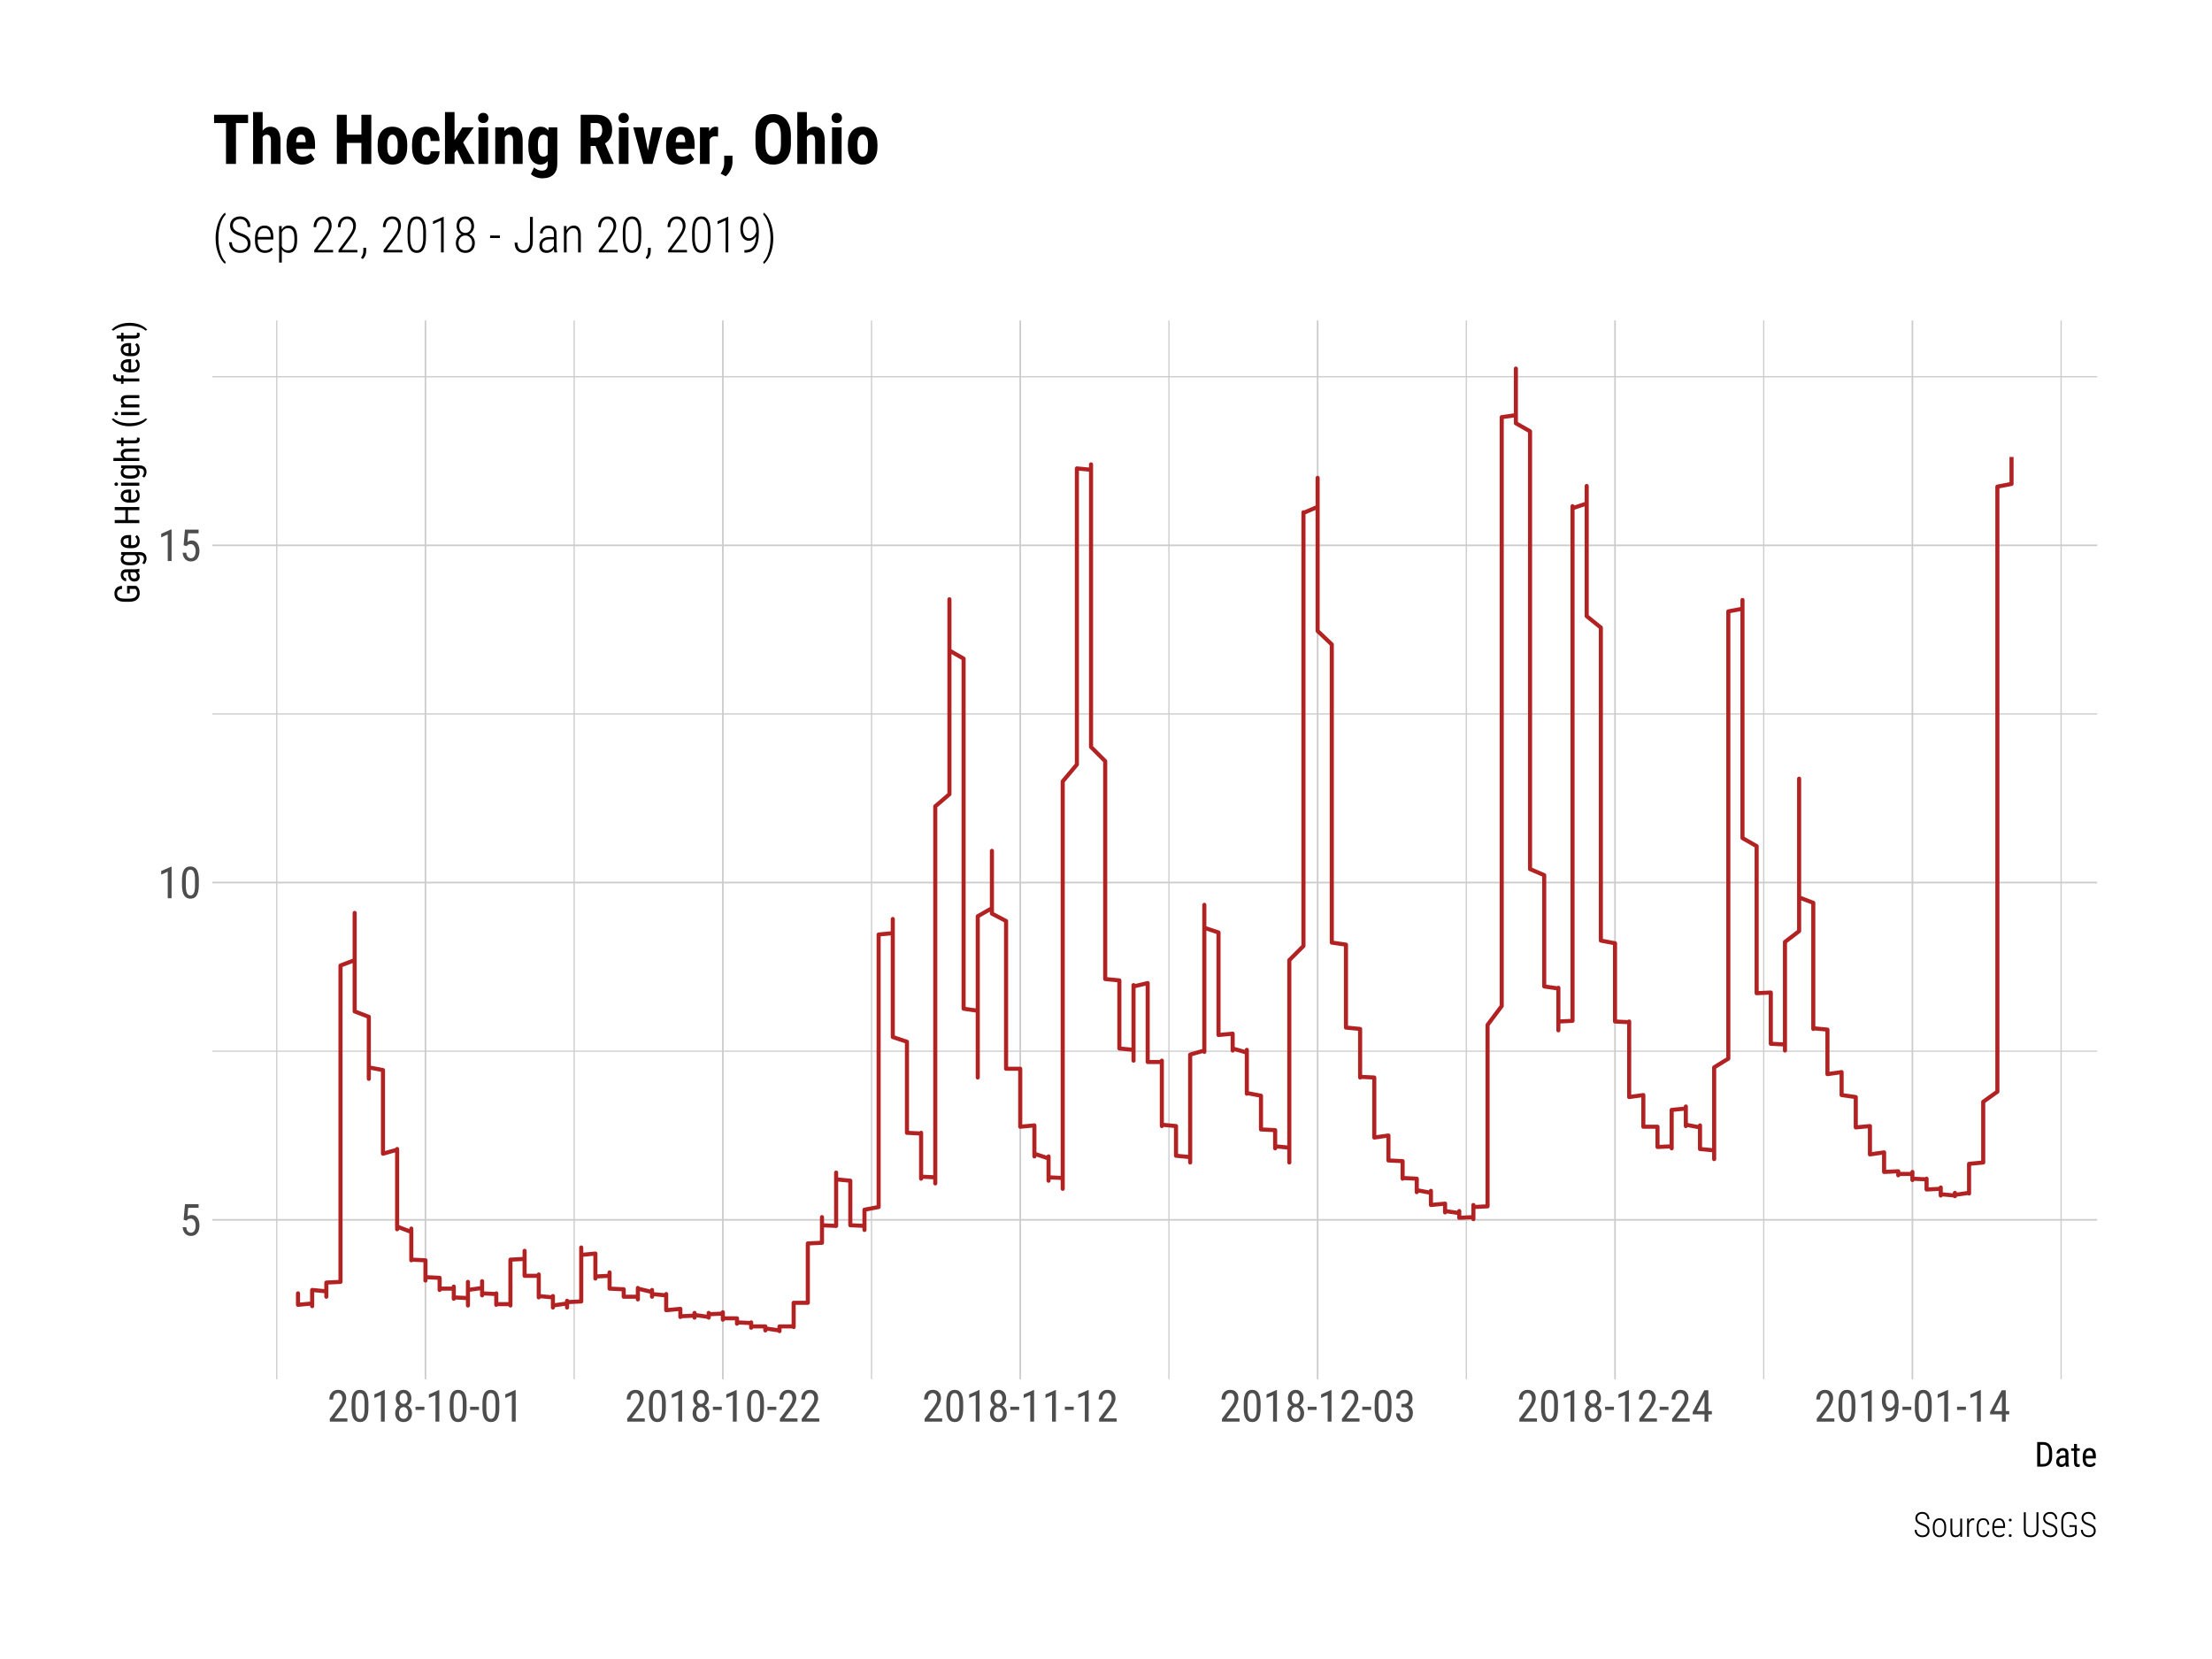 <?xml version="1.0" encoding="UTF-8"?>
<svg xmlns="http://www.w3.org/2000/svg" xmlns:xlink="http://www.w3.org/1999/xlink" width="576pt" height="432pt" viewBox="0 0 576 432" version="1.1">
<defs>
<g>
<symbol overflow="visible" id="glyph0-0">
<path style="stroke:none;" d="M 3.922 0 L 0.578 0 L 0.578 -8.172 L 3.922 -8.172 Z M 3.672 -0.484 L 3.672 -7.688 L 2.375 -4.094 Z M 0.844 -7.641 L 0.844 -0.531 L 2.109 -4.094 Z M 1.031 -0.297 L 3.453 -0.297 L 2.234 -3.703 Z M 2.234 -4.469 L 3.453 -7.875 L 1.031 -7.875 Z M 2.234 -4.469 "/>
</symbol>
<symbol overflow="visible" id="glyph0-1">
<path style="stroke:none;" d="M 1.062 -4.094 L 1.422 -8.172 L 4.969 -8.172 L 4.969 -7.219 L 2.25 -7.219 L 2.062 -4.984 C 2.395 -5.223 2.758 -5.344 3.156 -5.344 C 3.789 -5.344 4.285 -5.094 4.641 -4.594 C 5.004 -4.102 5.188 -3.441 5.188 -2.609 C 5.188 -1.766 4.988 -1.098 4.594 -0.609 C 4.207 -0.129 3.664 0.109 2.969 0.109 C 2.363 0.109 1.867 -0.086 1.484 -0.484 C 1.098 -0.891 0.875 -1.445 0.812 -2.156 L 1.75 -2.156 C 1.801 -1.688 1.93 -1.332 2.141 -1.094 C 2.359 -0.852 2.633 -0.734 2.969 -0.734 C 3.352 -0.734 3.656 -0.898 3.875 -1.234 C 4.094 -1.566 4.203 -2.02 4.203 -2.594 C 4.203 -3.125 4.082 -3.555 3.844 -3.891 C 3.613 -4.234 3.301 -4.406 2.906 -4.406 C 2.582 -4.406 2.316 -4.32 2.109 -4.156 L 1.859 -3.891 Z M 1.062 -4.094 "/>
</symbol>
<symbol overflow="visible" id="glyph0-2">
<path style="stroke:none;" d="M 3.609 0 L 2.609 0 L 2.609 -6.922 L 0.906 -6.156 L 0.906 -7.094 L 3.453 -8.219 L 3.609 -8.219 Z M 3.609 0 "/>
</symbol>
<symbol overflow="visible" id="glyph0-3">
<path style="stroke:none;" d="M 5.031 -3.484 C 5.031 -2.273 4.852 -1.375 4.5 -0.781 C 4.145 -0.188 3.594 0.109 2.844 0.109 C 2.113 0.109 1.566 -0.176 1.203 -0.75 C 0.848 -1.32 0.66 -2.18 0.641 -3.328 L 0.641 -4.734 C 0.641 -5.93 0.816 -6.82 1.172 -7.406 C 1.523 -7.988 2.078 -8.281 2.828 -8.281 C 3.566 -8.281 4.113 -8 4.469 -7.438 C 4.82 -6.883 5.008 -6.047 5.031 -4.922 Z M 4.031 -4.906 C 4.031 -5.77 3.93 -6.406 3.734 -6.812 C 3.547 -7.227 3.242 -7.438 2.828 -7.438 C 2.422 -7.438 2.117 -7.234 1.922 -6.828 C 1.734 -6.43 1.641 -5.828 1.641 -5.016 L 1.641 -3.328 C 1.641 -2.461 1.738 -1.812 1.938 -1.375 C 2.133 -0.945 2.438 -0.734 2.844 -0.734 C 3.25 -0.734 3.547 -0.938 3.734 -1.344 C 3.922 -1.75 4.02 -2.375 4.031 -3.219 Z M 4.031 -4.906 "/>
</symbol>
<symbol overflow="visible" id="glyph0-4">
<path style="stroke:none;" d="M 5.234 0 L 0.656 0 L 0.656 -0.75 L 2.984 -3.828 C 3.336 -4.305 3.582 -4.695 3.719 -5 C 3.852 -5.312 3.922 -5.633 3.922 -5.969 C 3.922 -6.406 3.816 -6.758 3.609 -7.031 C 3.41 -7.301 3.148 -7.438 2.828 -7.438 C 2.41 -7.438 2.086 -7.289 1.859 -7 C 1.629 -6.719 1.516 -6.305 1.516 -5.766 L 0.531 -5.766 C 0.531 -6.516 0.734 -7.117 1.141 -7.578 C 1.555 -8.047 2.117 -8.281 2.828 -8.281 C 3.473 -8.281 3.984 -8.082 4.359 -7.688 C 4.734 -7.289 4.922 -6.758 4.922 -6.094 C 4.922 -5.289 4.5 -4.336 3.656 -3.234 L 1.844 -0.844 L 5.234 -0.844 Z M 5.234 0 "/>
</symbol>
<symbol overflow="visible" id="glyph0-5">
<path style="stroke:none;" d="M 4.859 -6.047 C 4.859 -5.641 4.766 -5.273 4.578 -4.953 C 4.398 -4.629 4.16 -4.379 3.859 -4.203 C 4.223 -4.016 4.504 -3.742 4.703 -3.391 C 4.91 -3.047 5.016 -2.648 5.016 -2.203 C 5.016 -1.504 4.816 -0.941 4.422 -0.516 C 4.023 -0.098 3.492 0.109 2.828 0.109 C 2.172 0.109 1.645 -0.098 1.25 -0.516 C 0.852 -0.941 0.656 -1.504 0.656 -2.203 C 0.656 -2.648 0.754 -3.051 0.953 -3.406 C 1.16 -3.758 1.441 -4.031 1.797 -4.219 C 1.484 -4.395 1.238 -4.641 1.062 -4.953 C 0.883 -5.273 0.797 -5.641 0.797 -6.047 C 0.797 -6.734 0.984 -7.273 1.359 -7.672 C 1.734 -8.078 2.223 -8.281 2.828 -8.281 C 3.441 -8.281 3.93 -8.082 4.297 -7.688 C 4.672 -7.289 4.859 -6.742 4.859 -6.047 Z M 4.031 -2.234 C 4.031 -2.703 3.914 -3.078 3.688 -3.359 C 3.469 -3.641 3.18 -3.781 2.828 -3.781 C 2.461 -3.781 2.172 -3.633 1.953 -3.344 C 1.742 -3.062 1.641 -2.691 1.641 -2.234 C 1.641 -1.754 1.742 -1.383 1.953 -1.125 C 2.16 -0.863 2.453 -0.734 2.828 -0.734 C 3.211 -0.734 3.508 -0.863 3.719 -1.125 C 3.926 -1.383 4.031 -1.754 4.031 -2.234 Z M 3.875 -6.031 C 3.875 -6.445 3.773 -6.785 3.578 -7.047 C 3.391 -7.305 3.141 -7.438 2.828 -7.438 C 2.516 -7.438 2.266 -7.305 2.078 -7.047 C 1.891 -6.785 1.797 -6.445 1.797 -6.031 C 1.797 -5.602 1.891 -5.258 2.078 -5 C 2.273 -4.75 2.523 -4.625 2.828 -4.625 C 3.148 -4.625 3.406 -4.75 3.594 -5 C 3.781 -5.258 3.875 -5.602 3.875 -6.031 Z M 3.875 -6.031 "/>
</symbol>
<symbol overflow="visible" id="glyph0-6">
<path style="stroke:none;" d="M 2.578 -3.047 L 0.266 -3.047 L 0.266 -3.891 L 2.578 -3.891 Z M 2.578 -3.047 "/>
</symbol>
<symbol overflow="visible" id="glyph0-7">
<path style="stroke:none;" d="M 1.922 -4.594 L 2.562 -4.594 C 2.969 -4.594 3.281 -4.719 3.5 -4.969 C 3.719 -5.219 3.828 -5.562 3.828 -6 C 3.828 -6.957 3.457 -7.438 2.719 -7.438 C 2.363 -7.438 2.082 -7.305 1.875 -7.047 C 1.676 -6.785 1.578 -6.445 1.578 -6.031 L 0.594 -6.031 C 0.594 -6.688 0.789 -7.223 1.188 -7.641 C 1.594 -8.066 2.102 -8.281 2.719 -8.281 C 3.363 -8.281 3.875 -8.078 4.25 -7.672 C 4.633 -7.273 4.828 -6.707 4.828 -5.969 C 4.828 -5.594 4.727 -5.238 4.531 -4.906 C 4.332 -4.582 4.078 -4.344 3.766 -4.188 C 4.535 -3.906 4.922 -3.27 4.922 -2.281 C 4.922 -1.551 4.719 -0.969 4.312 -0.531 C 3.906 -0.102 3.375 0.109 2.719 0.109 C 2.07 0.109 1.547 -0.094 1.141 -0.5 C 0.742 -0.914 0.547 -1.469 0.547 -2.156 L 1.547 -2.156 C 1.547 -1.719 1.648 -1.367 1.859 -1.109 C 2.066 -0.859 2.352 -0.734 2.719 -0.734 C 3.094 -0.734 3.391 -0.859 3.609 -1.109 C 3.828 -1.359 3.938 -1.738 3.938 -2.25 C 3.938 -3.25 3.461 -3.75 2.516 -3.75 L 1.922 -3.75 Z M 1.922 -4.594 "/>
</symbol>
<symbol overflow="visible" id="glyph0-8">
<path style="stroke:none;" d="M 4.422 -2.75 L 5.328 -2.75 L 5.328 -1.891 L 4.422 -1.891 L 4.422 0 L 3.422 0 L 3.422 -1.891 L 0.344 -1.891 L 0.344 -2.516 L 3.375 -8.172 L 4.422 -8.172 Z M 1.438 -2.75 L 3.422 -2.75 L 3.422 -6.625 Z M 1.438 -2.75 "/>
</symbol>
<symbol overflow="visible" id="glyph0-9">
<path style="stroke:none;" d="M 3.922 -3.5 C 3.523 -2.988 3.062 -2.734 2.531 -2.734 C 1.938 -2.734 1.461 -2.984 1.109 -3.484 C 0.754 -3.984 0.578 -4.641 0.578 -5.453 C 0.578 -6.305 0.77 -6.988 1.156 -7.5 C 1.539 -8.02 2.066 -8.281 2.734 -8.281 C 3.422 -8.281 3.957 -7.984 4.344 -7.391 C 4.727 -6.797 4.922 -5.969 4.922 -4.906 L 4.922 -4.609 C 4.922 -3.703 4.852 -2.969 4.719 -2.406 C 4.582 -1.844 4.379 -1.391 4.109 -1.047 C 3.848 -0.703 3.508 -0.441 3.094 -0.266 C 2.688 -0.086 2.176 0 1.562 0 L 1.562 -0.875 L 1.734 -0.875 C 2.43 -0.883 2.961 -1.098 3.328 -1.516 C 3.691 -1.93 3.891 -2.594 3.922 -3.5 Z M 2.703 -3.594 C 2.941 -3.594 3.176 -3.691 3.406 -3.891 C 3.633 -4.086 3.812 -4.352 3.938 -4.688 L 3.938 -5.125 C 3.938 -5.801 3.816 -6.352 3.578 -6.781 C 3.348 -7.207 3.066 -7.422 2.734 -7.422 C 2.367 -7.422 2.082 -7.242 1.875 -6.891 C 1.664 -6.535 1.562 -6.078 1.562 -5.516 C 1.562 -4.953 1.66 -4.488 1.859 -4.125 C 2.066 -3.77 2.348 -3.594 2.703 -3.594 Z M 2.703 -3.594 "/>
</symbol>
<symbol overflow="visible" id="glyph1-0">
<path style="stroke:none;" d="M 3.078 0 L 0.453 0 L 0.453 -6.406 L 3.078 -6.406 Z M 2.875 -0.375 L 2.875 -6.016 L 1.859 -3.203 Z M 0.656 -5.984 L 0.656 -0.406 L 1.641 -3.203 Z M 0.797 -0.234 L 2.703 -0.234 L 1.75 -2.891 Z M 1.75 -3.5 L 2.703 -6.156 L 0.797 -6.156 Z M 1.75 -3.5 "/>
</symbol>
<symbol overflow="visible" id="glyph1-1">
<path style="stroke:none;" d="M 0.688 0 L 0.688 -6.406 L 2.219 -6.406 C 2.957 -6.406 3.535 -6.172 3.953 -5.703 C 4.367 -5.234 4.578 -4.578 4.578 -3.734 L 4.578 -2.656 C 4.578 -1.812 4.363 -1.156 3.938 -0.688 C 3.52 -0.227 2.914 0 2.125 0 Z M 1.5 -5.703 L 1.5 -0.688 L 2.141 -0.688 C 2.703 -0.688 3.113 -0.848 3.375 -1.172 C 3.633 -1.492 3.77 -1.973 3.781 -2.609 L 3.781 -3.75 C 3.781 -4.426 3.648 -4.922 3.391 -5.234 C 3.129 -5.547 2.738 -5.703 2.219 -5.703 Z M 1.5 -5.703 "/>
</symbol>
<symbol overflow="visible" id="glyph1-2">
<path style="stroke:none;" d="M 3.031 0 C 2.977 -0.102 2.941 -0.273 2.922 -0.516 C 2.648 -0.109 2.301 0.094 1.875 0.094 C 1.438 0.094 1.098 -0.023 0.859 -0.266 C 0.617 -0.516 0.5 -0.859 0.5 -1.297 C 0.5 -1.773 0.66 -2.156 0.984 -2.438 C 1.316 -2.727 1.77 -2.879 2.344 -2.891 L 2.906 -2.891 L 2.906 -3.391 C 2.906 -3.672 2.844 -3.867 2.719 -3.984 C 2.594 -4.109 2.406 -4.172 2.156 -4.172 C 1.914 -4.172 1.723 -4.098 1.578 -3.953 C 1.43 -3.816 1.359 -3.645 1.359 -3.438 L 0.578 -3.438 C 0.578 -3.676 0.648 -3.906 0.797 -4.125 C 0.941 -4.352 1.133 -4.531 1.375 -4.656 C 1.613 -4.781 1.883 -4.844 2.188 -4.844 C 2.676 -4.844 3.047 -4.723 3.297 -4.484 C 3.547 -4.242 3.676 -3.891 3.688 -3.422 L 3.688 -1.031 C 3.688 -0.656 3.738 -0.336 3.844 -0.078 L 3.844 0 Z M 1.984 -0.625 C 2.18 -0.625 2.363 -0.676 2.531 -0.781 C 2.707 -0.883 2.832 -1.016 2.906 -1.172 L 2.906 -2.312 L 2.469 -2.312 C 2.102 -2.301 1.812 -2.211 1.594 -2.047 C 1.383 -1.891 1.281 -1.672 1.281 -1.391 C 1.281 -1.117 1.332 -0.922 1.438 -0.797 C 1.551 -0.68 1.734 -0.625 1.984 -0.625 Z M 1.984 -0.625 "/>
</symbol>
<symbol overflow="visible" id="glyph1-3">
<path style="stroke:none;" d="M 1.594 -5.906 L 1.594 -4.75 L 2.312 -4.75 L 2.312 -4.125 L 1.594 -4.125 L 1.594 -1.172 C 1.594 -0.984 1.625 -0.844 1.688 -0.75 C 1.75 -0.656 1.859 -0.609 2.016 -0.609 C 2.109 -0.609 2.211 -0.625 2.328 -0.656 L 2.312 0 C 2.133 0.062 1.953 0.094 1.766 0.094 C 1.461 0.094 1.227 -0.016 1.062 -0.234 C 0.906 -0.461 0.828 -0.773 0.828 -1.172 L 0.828 -4.125 L 0.094 -4.125 L 0.094 -4.75 L 0.828 -4.75 L 0.828 -5.906 Z M 1.594 -5.906 "/>
</symbol>
<symbol overflow="visible" id="glyph1-4">
<path style="stroke:none;" d="M 2.281 0.094 C 1.688 0.094 1.227 -0.082 0.906 -0.438 C 0.594 -0.789 0.438 -1.312 0.438 -2 L 0.438 -2.578 C 0.438 -3.285 0.586 -3.836 0.891 -4.234 C 1.203 -4.641 1.633 -4.844 2.188 -4.844 C 2.75 -4.844 3.164 -4.664 3.438 -4.312 C 3.719 -3.957 3.859 -3.406 3.859 -2.656 L 3.859 -2.141 L 1.203 -2.141 L 1.203 -2.031 C 1.203 -1.52 1.297 -1.148 1.484 -0.922 C 1.68 -0.691 1.961 -0.578 2.328 -0.578 C 2.555 -0.578 2.754 -0.617 2.922 -0.703 C 3.098 -0.785 3.266 -0.922 3.422 -1.109 L 3.828 -0.625 C 3.484 -0.145 2.969 0.094 2.281 0.094 Z M 2.188 -4.172 C 1.863 -4.172 1.625 -4.062 1.469 -3.844 C 1.32 -3.625 1.238 -3.281 1.219 -2.812 L 3.078 -2.812 L 3.078 -2.922 C 3.055 -3.367 2.973 -3.688 2.828 -3.875 C 2.691 -4.07 2.477 -4.172 2.188 -4.172 Z M 2.188 -4.172 "/>
</symbol>
<symbol overflow="visible" id="glyph2-0">
<path style="stroke:none;" d="M 0 -3.078 L 0 -0.453 L -6.406 -0.453 L -6.406 -3.078 Z M -0.375 -2.875 L -6.016 -2.875 L -3.203 -1.859 Z M -5.984 -0.656 L -0.406 -0.656 L -3.203 -1.641 Z M -0.234 -0.797 L -0.234 -2.703 L -2.891 -1.75 Z M -3.5 -1.75 L -6.156 -2.703 L -6.156 -0.797 Z M -3.5 -1.75 "/>
</symbol>
<symbol overflow="visible" id="glyph2-1">
<path style="stroke:none;" d="M -0.797 -4.688 L -0.625 -4.547 C -0.145 -4.148 0.094 -3.562 0.094 -2.781 C 0.094 -2.082 -0.133 -1.535 -0.594 -1.141 C -1.051 -0.754 -1.703 -0.555 -2.547 -0.547 L -3.797 -0.547 C -4.691 -0.547 -5.363 -0.723 -5.812 -1.078 C -6.258 -1.441 -6.484 -1.977 -6.484 -2.688 C -6.484 -3.301 -6.312 -3.781 -5.969 -4.125 C -5.633 -4.469 -5.148 -4.656 -4.516 -4.688 L -4.516 -3.891 C -4.922 -3.859 -5.234 -3.75 -5.453 -3.562 C -5.68 -3.375 -5.797 -3.086 -5.797 -2.703 C -5.797 -2.242 -5.645 -1.906 -5.344 -1.688 C -5.039 -1.469 -4.562 -1.359 -3.906 -1.359 L -2.594 -1.359 C -1.945 -1.359 -1.453 -1.477 -1.109 -1.719 C -0.766 -1.969 -0.594 -2.32 -0.594 -2.781 C -0.594 -3.219 -0.703 -3.547 -0.922 -3.766 L -1.031 -3.891 L -2.5 -3.891 L -2.5 -2.719 L -3.188 -2.719 L -3.188 -4.688 Z M -0.797 -4.688 "/>
</symbol>
<symbol overflow="visible" id="glyph2-2">
<path style="stroke:none;" d="M 0 -3.031 C -0.102 -2.977 -0.273 -2.941 -0.516 -2.922 C -0.109 -2.648 0.094 -2.301 0.094 -1.875 C 0.094 -1.438 -0.023 -1.098 -0.266 -0.859 C -0.516 -0.617 -0.859 -0.5 -1.297 -0.5 C -1.773 -0.5 -2.156 -0.66 -2.438 -0.984 C -2.727 -1.316 -2.879 -1.77 -2.891 -2.344 L -2.891 -2.906 L -3.391 -2.906 C -3.672 -2.906 -3.867 -2.844 -3.984 -2.719 C -4.109 -2.594 -4.172 -2.406 -4.172 -2.156 C -4.172 -1.914 -4.098 -1.723 -3.953 -1.578 C -3.816 -1.43 -3.645 -1.359 -3.438 -1.359 L -3.438 -0.578 C -3.676 -0.578 -3.906 -0.648 -4.125 -0.797 C -4.352 -0.941 -4.531 -1.133 -4.656 -1.375 C -4.781 -1.613 -4.844 -1.883 -4.844 -2.188 C -4.844 -2.676 -4.723 -3.047 -4.484 -3.297 C -4.242 -3.547 -3.891 -3.676 -3.422 -3.688 L -1.031 -3.688 C -0.656 -3.688 -0.336 -3.738 -0.078 -3.844 L 0 -3.844 Z M -0.625 -1.984 C -0.625 -2.18 -0.676 -2.363 -0.781 -2.531 C -0.883 -2.707 -1.016 -2.832 -1.172 -2.906 L -2.312 -2.906 L -2.312 -2.469 C -2.301 -2.102 -2.211 -1.812 -2.047 -1.594 C -1.891 -1.383 -1.672 -1.281 -1.391 -1.281 C -1.117 -1.281 -0.922 -1.332 -0.797 -1.438 C -0.68 -1.551 -0.625 -1.734 -0.625 -1.984 Z M -0.625 -1.984 "/>
</symbol>
<symbol overflow="visible" id="glyph2-3">
<path style="stroke:none;" d="M -2.594 -0.422 C -3.332 -0.422 -3.891 -0.555 -4.266 -0.828 C -4.648 -1.098 -4.844 -1.492 -4.844 -2.016 C -4.844 -2.492 -4.633 -2.859 -4.219 -3.109 L -4.75 -3.156 L -4.75 -3.859 L 0.047 -3.859 C 0.629 -3.859 1.078 -3.707 1.391 -3.406 C 1.711 -3.102 1.875 -2.68 1.875 -2.141 C 1.875 -1.91 1.816 -1.648 1.703 -1.359 C 1.586 -1.066 1.441 -0.848 1.266 -0.703 L 0.734 -1.016 C 1.047 -1.336 1.203 -1.691 1.203 -2.078 C 1.203 -2.723 0.852 -3.055 0.156 -3.078 L -0.469 -3.078 C -0.094 -2.828 0.094 -2.473 0.094 -2.016 C 0.094 -1.516 -0.094 -1.125 -0.469 -0.844 C -0.844 -0.57 -1.375 -0.43 -2.062 -0.422 Z M -2.156 -1.203 C -1.613 -1.203 -1.219 -1.281 -0.969 -1.438 C -0.719 -1.594 -0.594 -1.848 -0.594 -2.203 C -0.594 -2.598 -0.789 -2.891 -1.188 -3.078 L -3.562 -3.078 C -3.957 -2.879 -4.156 -2.594 -4.156 -2.219 C -4.156 -1.863 -4.031 -1.602 -3.781 -1.438 C -3.531 -1.281 -3.145 -1.203 -2.625 -1.203 Z M -2.156 -1.203 "/>
</symbol>
<symbol overflow="visible" id="glyph2-4">
<path style="stroke:none;" d="M 0.094 -2.281 C 0.094 -1.688 -0.082 -1.227 -0.438 -0.906 C -0.789 -0.594 -1.312 -0.438 -2 -0.438 L -2.578 -0.438 C -3.285 -0.438 -3.836 -0.586 -4.234 -0.891 C -4.641 -1.203 -4.844 -1.633 -4.844 -2.188 C -4.844 -2.75 -4.664 -3.164 -4.312 -3.438 C -3.957 -3.719 -3.406 -3.859 -2.656 -3.859 L -2.141 -3.859 L -2.141 -1.203 L -2.031 -1.203 C -1.52 -1.203 -1.148 -1.297 -0.922 -1.484 C -0.691 -1.68 -0.578 -1.961 -0.578 -2.328 C -0.578 -2.555 -0.617 -2.754 -0.703 -2.922 C -0.785 -3.098 -0.922 -3.266 -1.109 -3.422 L -0.625 -3.828 C -0.145 -3.484 0.094 -2.969 0.094 -2.281 Z M -4.172 -2.188 C -4.172 -1.863 -4.062 -1.625 -3.844 -1.469 C -3.625 -1.32 -3.281 -1.238 -2.812 -1.219 L -2.812 -3.078 L -2.922 -3.078 C -3.367 -3.055 -3.688 -2.973 -3.875 -2.828 C -4.07 -2.691 -4.172 -2.477 -4.172 -2.188 Z M -4.172 -2.188 "/>
</symbol>
<symbol overflow="visible" id="glyph2-5">
<path style="stroke:none;" d=""/>
</symbol>
<symbol overflow="visible" id="glyph2-6">
<path style="stroke:none;" d="M 0 -4.875 L 0 -4.062 L -2.953 -4.062 L -2.953 -1.5 L 0 -1.5 L 0 -0.688 L -6.406 -0.688 L -6.406 -1.5 L -3.641 -1.5 L -3.641 -4.062 L -6.406 -4.062 L -6.406 -4.875 Z M 0 -4.875 "/>
</symbol>
<symbol overflow="visible" id="glyph2-7">
<path style="stroke:none;" d="M 0 -1.422 L 0 -0.641 L -4.75 -0.641 L -4.75 -1.422 Z M -6.016 -1.484 C -5.879 -1.484 -5.77 -1.445 -5.688 -1.375 C -5.602 -1.301 -5.562 -1.188 -5.562 -1.031 C -5.562 -0.883 -5.602 -0.773 -5.688 -0.703 C -5.77 -0.629 -5.879 -0.594 -6.016 -0.594 C -6.148 -0.594 -6.258 -0.629 -6.344 -0.703 C -6.438 -0.773 -6.484 -0.883 -6.484 -1.031 C -6.484 -1.176 -6.438 -1.285 -6.344 -1.359 C -6.25 -1.441 -6.141 -1.484 -6.016 -1.484 Z M -6.016 -1.484 "/>
</symbol>
<symbol overflow="visible" id="glyph2-8">
<path style="stroke:none;" d="M -4.266 -1.359 C -4.648 -1.648 -4.844 -2.023 -4.844 -2.484 C -4.844 -3.328 -4.281 -3.754 -3.156 -3.766 L 0 -3.766 L 0 -3 L -3.125 -3 C -3.5 -3 -3.766 -2.938 -3.922 -2.812 C -4.078 -2.688 -4.156 -2.5 -4.156 -2.25 C -4.156 -2.051 -4.086 -1.875 -3.953 -1.719 C -3.828 -1.57 -3.66 -1.453 -3.453 -1.359 L 0 -1.359 L 0 -0.578 L -6.75 -0.578 L -6.75 -1.359 Z M -4.266 -1.359 "/>
</symbol>
<symbol overflow="visible" id="glyph2-9">
<path style="stroke:none;" d="M -5.906 -1.594 L -4.75 -1.594 L -4.75 -2.312 L -4.125 -2.312 L -4.125 -1.594 L -1.172 -1.594 C -0.984 -1.594 -0.844 -1.625 -0.75 -1.688 C -0.656 -1.75 -0.609 -1.859 -0.609 -2.016 C -0.609 -2.109 -0.625 -2.211 -0.656 -2.328 L 0 -2.312 C 0.062 -2.133 0.094 -1.953 0.094 -1.766 C 0.094 -1.461 -0.016 -1.227 -0.234 -1.062 C -0.461 -0.906 -0.773 -0.828 -1.172 -0.828 L -4.125 -0.828 L -4.125 -0.094 L -4.75 -0.094 L -4.75 -0.828 L -5.906 -0.828 Z M -5.906 -1.594 "/>
</symbol>
<symbol overflow="visible" id="glyph2-10">
<path style="stroke:none;" d="M -2.594 -0.562 C -3.363 -0.562 -4.086 -0.664 -4.766 -0.875 C -5.441 -1.082 -6.035 -1.379 -6.547 -1.766 C -6.848 -1.992 -7.07 -2.219 -7.219 -2.438 L -6.688 -2.578 C -6.344 -2.234 -5.832 -1.945 -5.156 -1.719 C -4.477 -1.488 -3.727 -1.363 -2.906 -1.344 L -2.547 -1.344 C -1.516 -1.344 -0.602 -1.488 0.188 -1.781 C 0.781 -2 1.238 -2.266 1.562 -2.578 L 2.062 -2.438 C 1.883 -2.164 1.586 -1.891 1.172 -1.609 C 0.117 -0.91 -1.133 -0.562 -2.594 -0.562 Z M -2.594 -0.562 "/>
</symbol>
<symbol overflow="visible" id="glyph2-11">
<path style="stroke:none;" d="M -4.75 -1.312 L -4.234 -1.344 C -4.641 -1.633 -4.844 -2.016 -4.844 -2.484 C -4.844 -3.328 -4.281 -3.754 -3.156 -3.766 L 0 -3.766 L 0 -3 L -3.125 -3 C -3.5 -3 -3.766 -2.938 -3.922 -2.812 C -4.078 -2.688 -4.156 -2.5 -4.156 -2.25 C -4.156 -2.051 -4.086 -1.875 -3.953 -1.719 C -3.828 -1.57 -3.66 -1.453 -3.453 -1.359 L 0 -1.359 L 0 -0.578 L -4.75 -0.578 Z M -4.75 -1.312 "/>
</symbol>
<symbol overflow="visible" id="glyph2-12">
<path style="stroke:none;" d="M 0 -0.922 L -4.125 -0.922 L -4.125 -0.297 L -4.75 -0.297 L -4.75 -0.922 L -5.297 -0.922 C -5.785 -0.93 -6.164 -1.051 -6.438 -1.281 C -6.707 -1.52 -6.844 -1.859 -6.844 -2.297 C -6.844 -2.441 -6.816 -2.598 -6.766 -2.766 L -6.109 -2.719 C -6.129 -2.602 -6.141 -2.484 -6.141 -2.359 C -6.141 -1.922 -5.828 -1.703 -5.203 -1.703 L -4.75 -1.703 L -4.75 -2.516 L -4.125 -2.516 L -4.125 -1.703 L 0 -1.703 Z M 0 -0.922 "/>
</symbol>
<symbol overflow="visible" id="glyph2-13">
<path style="stroke:none;" d="M -2.547 -2.25 C -1.242 -2.25 -0.086 -1.957 0.922 -1.375 C 1.453 -1.062 1.832 -0.734 2.062 -0.391 L 1.562 -0.234 C 1.207 -0.609 0.672 -0.906 -0.047 -1.125 C -0.773 -1.352 -1.578 -1.473 -2.453 -1.484 L -2.609 -1.484 C -3.723 -1.484 -4.719 -1.297 -5.594 -0.922 C -6.07 -0.723 -6.445 -0.492 -6.719 -0.234 L -7.219 -0.391 C -7 -0.711 -6.645 -1.023 -6.156 -1.328 C -5.133 -1.941 -3.93 -2.25 -2.547 -2.25 Z M -2.547 -2.25 "/>
</symbol>
<symbol overflow="visible" id="glyph3-0">
<path style="stroke:none;" d="M 4.438 0 L 0.656 0 L 0.656 -9.25 L 4.438 -9.25 Z M 4.141 -0.547 L 4.141 -8.703 L 2.688 -4.625 Z M 0.953 -8.641 L 0.953 -0.594 L 2.375 -4.625 Z M 1.156 -0.344 L 3.906 -0.344 L 2.531 -4.188 Z M 2.531 -5.047 L 3.906 -8.906 L 1.156 -8.906 Z M 2.531 -5.047 "/>
</symbol>
<symbol overflow="visible" id="glyph3-1">
<path style="stroke:none;" d="M 0.859 -3.734 C 0.859 -4.68 0.969 -5.602 1.188 -6.5 C 1.414 -7.395 1.719 -8.188 2.094 -8.875 C 2.477 -9.562 2.883 -10.055 3.312 -10.359 L 3.484 -9.828 C 3.129 -9.523 2.805 -9.062 2.516 -8.438 C 2.223 -7.82 1.992 -7.109 1.828 -6.297 C 1.66 -5.484 1.578 -4.594 1.578 -3.625 C 1.578 -2.75 1.656 -1.906 1.812 -1.094 C 1.977 -0.281 2.207 0.438 2.5 1.062 C 2.801 1.695 3.129 2.172 3.484 2.484 L 3.312 2.984 C 3.02 2.773 2.727 2.461 2.438 2.047 C 2.145 1.629 1.879 1.129 1.641 0.547 C 1.398 -0.035 1.207 -0.672 1.062 -1.359 C 0.926 -2.055 0.859 -2.848 0.859 -3.734 Z M 0.859 -3.734 "/>
</symbol>
<symbol overflow="visible" id="glyph3-2">
<path style="stroke:none;" d="M 5.438 -2.266 C 5.438 -2.785 5.285 -3.191 4.984 -3.484 C 4.691 -3.785 4.145 -4.07 3.344 -4.344 C 2.539 -4.613 1.953 -4.914 1.578 -5.25 C 1.078 -5.688 0.828 -6.258 0.828 -6.969 C 0.828 -7.676 1.07 -8.254 1.562 -8.703 C 2.051 -9.148 2.68 -9.375 3.453 -9.375 C 4.234 -9.375 4.875 -9.113 5.375 -8.594 C 5.875 -8.082 6.125 -7.422 6.125 -6.609 L 5.391 -6.609 C 5.391 -7.223 5.211 -7.723 4.859 -8.109 C 4.516 -8.492 4.047 -8.688 3.453 -8.688 C 2.867 -8.688 2.406 -8.523 2.062 -8.203 C 1.727 -7.891 1.562 -7.484 1.562 -6.984 C 1.562 -6.523 1.719 -6.145 2.031 -5.844 C 2.352 -5.551 2.859 -5.285 3.547 -5.047 C 4.242 -4.816 4.77 -4.578 5.125 -4.328 C 5.477 -4.086 5.738 -3.801 5.906 -3.469 C 6.082 -3.133 6.172 -2.738 6.172 -2.281 C 6.172 -1.562 5.926 -0.977 5.438 -0.531 C 4.945 -0.094 4.301 0.125 3.5 0.125 C 2.957 0.125 2.461 0.016 2.016 -0.203 C 1.566 -0.43 1.219 -0.754 0.969 -1.172 C 0.719 -1.586 0.594 -2.078 0.594 -2.641 L 1.312 -2.641 C 1.312 -1.984 1.508 -1.469 1.906 -1.094 C 2.301 -0.727 2.832 -0.547 3.5 -0.547 C 4.082 -0.547 4.551 -0.703 4.906 -1.016 C 5.258 -1.328 5.438 -1.742 5.438 -2.266 Z M 5.438 -2.266 "/>
</symbol>
<symbol overflow="visible" id="glyph3-3">
<path style="stroke:none;" d="M 3.203 0.125 C 2.398 0.125 1.77 -0.133 1.312 -0.656 C 0.852 -1.188 0.617 -1.941 0.609 -2.922 L 0.609 -3.766 C 0.609 -4.773 0.828 -5.566 1.266 -6.141 C 1.711 -6.711 2.316 -7 3.078 -7 C 3.828 -7 4.395 -6.754 4.781 -6.266 C 5.176 -5.773 5.379 -5.031 5.391 -4.031 L 5.391 -3.375 L 1.312 -3.375 L 1.312 -2.984 C 1.312 -2.191 1.477 -1.582 1.812 -1.156 C 2.145 -0.727 2.617 -0.516 3.234 -0.516 C 3.91 -0.516 4.457 -0.766 4.875 -1.266 L 5.25 -0.797 C 4.801 -0.18 4.117 0.125 3.203 0.125 Z M 3.078 -6.328 C 2.523 -6.328 2.098 -6.129 1.797 -5.734 C 1.504 -5.348 1.344 -4.781 1.312 -4.031 L 4.688 -4.031 L 4.688 -4.219 C 4.656 -5.625 4.117 -6.328 3.078 -6.328 Z M 3.078 -6.328 "/>
</symbol>
<symbol overflow="visible" id="glyph3-4">
<path style="stroke:none;" d="M 5.625 -3.109 C 5.625 -2.055 5.438 -1.254 5.062 -0.703 C 4.695 -0.148 4.148 0.125 3.422 0.125 C 2.629 0.125 2.035 -0.191 1.641 -0.828 L 1.641 2.641 L 0.938 2.641 L 0.938 -6.875 L 1.594 -6.875 L 1.625 -5.922 C 2.031 -6.641 2.625 -7 3.406 -7 C 4.145 -7 4.695 -6.734 5.062 -6.203 C 5.438 -5.68 5.625 -4.879 5.625 -3.797 Z M 4.922 -3.75 C 4.922 -4.633 4.781 -5.281 4.5 -5.688 C 4.227 -6.102 3.805 -6.312 3.234 -6.312 C 2.484 -6.312 1.953 -5.938 1.641 -5.188 L 1.641 -1.562 C 1.953 -0.875 2.488 -0.531 3.25 -0.531 C 3.812 -0.531 4.227 -0.734 4.5 -1.141 C 4.77 -1.555 4.91 -2.195 4.922 -3.062 Z M 4.922 -3.75 "/>
</symbol>
<symbol overflow="visible" id="glyph3-5">
<path style="stroke:none;" d=""/>
</symbol>
<symbol overflow="visible" id="glyph3-6">
<path style="stroke:none;" d="M 5.75 0 L 0.844 0 L 0.844 -0.594 L 3.469 -4.141 C 3.906 -4.742 4.211 -5.242 4.391 -5.641 C 4.566 -6.047 4.656 -6.438 4.656 -6.812 C 4.656 -7.395 4.516 -7.852 4.234 -8.188 C 3.961 -8.531 3.578 -8.703 3.078 -8.703 C 2.555 -8.703 2.141 -8.504 1.828 -8.109 C 1.523 -7.711 1.375 -7.203 1.375 -6.578 L 0.672 -6.578 C 0.672 -7.379 0.891 -8.047 1.328 -8.578 C 1.773 -9.109 2.359 -9.375 3.078 -9.375 C 3.785 -9.375 4.344 -9.156 4.75 -8.719 C 5.164 -8.281 5.375 -7.672 5.375 -6.891 C 5.375 -6.148 5.039 -5.285 4.375 -4.297 L 3.969 -3.703 L 1.703 -0.656 L 5.75 -0.656 Z M 5.75 0 "/>
</symbol>
<symbol overflow="visible" id="glyph3-7">
<path style="stroke:none;" d="M 0.828 1.734 L 0.375 1.391 C 0.758 0.879 0.961 0.344 0.984 -0.219 L 0.984 -1.203 L 1.719 -1.203 L 1.719 -0.422 C 1.719 0.473 1.422 1.191 0.828 1.734 Z M 0.828 1.734 "/>
</symbol>
<symbol overflow="visible" id="glyph3-8">
<path style="stroke:none;" d="M 5.562 -3.859 C 5.562 -2.547 5.359 -1.551 4.953 -0.875 C 4.547 -0.207 3.953 0.125 3.172 0.125 C 2.391 0.125 1.797 -0.207 1.391 -0.875 C 0.984 -1.551 0.773 -2.52 0.766 -3.781 L 0.766 -5.406 C 0.766 -6.695 0.961 -7.68 1.359 -8.359 C 1.766 -9.035 2.363 -9.375 3.156 -9.375 C 3.938 -9.375 4.531 -9.047 4.938 -8.391 C 5.344 -7.734 5.551 -6.781 5.562 -5.531 Z M 4.844 -5.516 C 4.844 -6.566 4.703 -7.359 4.422 -7.891 C 4.141 -8.43 3.719 -8.703 3.156 -8.703 C 2.613 -8.703 2.195 -8.445 1.906 -7.938 C 1.625 -7.426 1.473 -6.66 1.453 -5.641 L 1.453 -3.766 C 1.453 -2.734 1.598 -1.938 1.891 -1.375 C 2.18 -0.812 2.609 -0.531 3.172 -0.531 C 3.711 -0.531 4.125 -0.797 4.406 -1.328 C 4.695 -1.867 4.844 -2.656 4.844 -3.688 Z M 4.844 -5.516 "/>
</symbol>
<symbol overflow="visible" id="glyph3-9">
<path style="stroke:none;" d="M 3.859 0 L 3.156 0 L 3.156 -8.312 L 1.062 -7.375 L 1.062 -8.094 L 3.75 -9.281 L 3.859 -9.281 Z M 3.859 0 "/>
</symbol>
<symbol overflow="visible" id="glyph3-10">
<path style="stroke:none;" d="M 5.438 -6.859 C 5.438 -6.391 5.32 -5.969 5.094 -5.594 C 4.875 -5.219 4.566 -4.93 4.172 -4.734 C 4.629 -4.547 4.988 -4.25 5.25 -3.844 C 5.508 -3.438 5.641 -2.973 5.641 -2.453 C 5.641 -1.672 5.414 -1.047 4.969 -0.578 C 4.52 -0.109 3.922 0.125 3.172 0.125 C 2.422 0.125 1.82 -0.109 1.375 -0.578 C 0.926 -1.047 0.703 -1.672 0.703 -2.453 C 0.703 -2.984 0.828 -3.445 1.078 -3.844 C 1.336 -4.25 1.691 -4.547 2.141 -4.734 C 1.754 -4.93 1.445 -5.219 1.219 -5.594 C 1 -5.969 0.891 -6.391 0.891 -6.859 C 0.891 -7.629 1.098 -8.238 1.516 -8.688 C 1.93 -9.145 2.477 -9.375 3.156 -9.375 C 3.852 -9.375 4.406 -9.145 4.812 -8.688 C 5.227 -8.227 5.438 -7.617 5.438 -6.859 Z M 4.938 -2.453 C 4.938 -3.023 4.766 -3.492 4.422 -3.859 C 4.086 -4.223 3.664 -4.406 3.156 -4.406 C 2.645 -4.406 2.223 -4.223 1.891 -3.859 C 1.555 -3.504 1.391 -3.031 1.391 -2.438 C 1.391 -1.852 1.551 -1.391 1.875 -1.047 C 2.195 -0.703 2.629 -0.531 3.172 -0.531 C 3.703 -0.531 4.129 -0.703 4.453 -1.047 C 4.773 -1.391 4.938 -1.859 4.938 -2.453 Z M 4.734 -6.875 C 4.734 -7.395 4.582 -7.828 4.281 -8.172 C 3.988 -8.523 3.613 -8.703 3.156 -8.703 C 2.688 -8.703 2.305 -8.531 2.016 -8.188 C 1.734 -7.852 1.594 -7.414 1.594 -6.875 C 1.594 -6.312 1.738 -5.867 2.031 -5.547 C 2.332 -5.234 2.711 -5.078 3.172 -5.078 C 3.629 -5.078 4.004 -5.238 4.297 -5.562 C 4.586 -5.895 4.734 -6.332 4.734 -6.875 Z M 4.734 -6.875 "/>
</symbol>
<symbol overflow="visible" id="glyph3-11">
<path style="stroke:none;" d="M 2.938 -3.75 L 0.375 -3.75 L 0.375 -4.406 L 2.938 -4.406 Z M 2.938 -3.75 "/>
</symbol>
<symbol overflow="visible" id="glyph3-12">
<path style="stroke:none;" d="M 4.484 -9.25 L 5.219 -9.25 L 5.219 -2.75 C 5.219 -1.863 5 -1.16 4.562 -0.641 C 4.133 -0.129 3.562 0.125 2.844 0.125 C 2.094 0.125 1.508 -0.109 1.094 -0.578 C 0.688 -1.047 0.484 -1.703 0.484 -2.547 L 1.219 -2.547 C 1.219 -1.879 1.359 -1.379 1.641 -1.047 C 1.93 -0.711 2.332 -0.547 2.844 -0.547 C 3.344 -0.547 3.738 -0.742 4.031 -1.141 C 4.332 -1.535 4.484 -2.062 4.484 -2.719 Z M 4.484 -9.25 "/>
</symbol>
<symbol overflow="visible" id="glyph3-13">
<path style="stroke:none;" d="M 4.578 0 C 4.504 -0.219 4.457 -0.535 4.438 -0.953 C 4.227 -0.609 3.957 -0.344 3.625 -0.156 C 3.289 0.031 2.93 0.125 2.547 0.125 C 1.953 0.125 1.488 -0.039 1.156 -0.375 C 0.832 -0.707 0.672 -1.18 0.672 -1.797 C 0.672 -2.473 0.898 -3.008 1.359 -3.406 C 1.816 -3.801 2.445 -4 3.25 -4 L 4.438 -4 L 4.438 -4.953 C 4.438 -5.441 4.312 -5.789 4.062 -6 C 3.82 -6.219 3.469 -6.328 3 -6.328 C 2.562 -6.328 2.203 -6.203 1.922 -5.953 C 1.648 -5.703 1.516 -5.375 1.516 -4.969 L 0.812 -4.984 C 0.812 -5.547 1.02 -6.02 1.438 -6.406 C 1.863 -6.801 2.395 -7 3.031 -7 C 3.719 -7 4.238 -6.82 4.594 -6.469 C 4.957 -6.125 5.141 -5.617 5.141 -4.953 L 5.141 -1.594 C 5.141 -0.914 5.195 -0.41 5.312 -0.078 L 5.312 0 Z M 2.641 -0.547 C 3.047 -0.547 3.41 -0.656 3.734 -0.875 C 4.055 -1.094 4.289 -1.379 4.438 -1.734 L 4.438 -3.406 L 3.312 -3.406 C 2.676 -3.395 2.191 -3.25 1.859 -2.969 C 1.535 -2.695 1.375 -2.328 1.375 -1.859 C 1.375 -0.984 1.797 -0.547 2.641 -0.547 Z M 2.641 -0.547 "/>
</symbol>
<symbol overflow="visible" id="glyph3-14">
<path style="stroke:none;" d="M 1.609 -6.875 L 1.625 -5.781 C 1.832 -6.145 2.094 -6.438 2.406 -6.656 C 2.719 -6.883 3.078 -7 3.484 -7 C 4.68 -7 5.297 -6.203 5.328 -4.609 L 5.328 0 L 4.625 0 L 4.625 -4.531 C 4.625 -5.145 4.516 -5.598 4.297 -5.891 C 4.086 -6.18 3.758 -6.328 3.312 -6.328 C 2.938 -6.328 2.602 -6.188 2.312 -5.906 C 2.02 -5.625 1.797 -5.242 1.641 -4.766 L 1.641 0 L 0.938 0 L 0.938 -6.875 Z M 1.609 -6.875 "/>
</symbol>
<symbol overflow="visible" id="glyph3-15">
<path style="stroke:none;" d="M 4.781 -4.219 C 4.562 -3.844 4.285 -3.551 3.953 -3.344 C 3.617 -3.133 3.266 -3.031 2.891 -3.031 C 2.223 -3.031 1.688 -3.316 1.281 -3.891 C 0.875 -4.473 0.672 -5.219 0.672 -6.125 C 0.672 -7.062 0.883 -7.836 1.312 -8.453 C 1.738 -9.066 2.305 -9.375 3.016 -9.375 C 3.797 -9.375 4.398 -9.047 4.828 -8.391 C 5.266 -7.742 5.484 -6.828 5.484 -5.641 L 5.484 -4.953 C 5.484 -3.266 5.188 -2.008 4.594 -1.188 C 4.008 -0.363 3.117 0.051 1.922 0.062 L 1.734 0.062 L 1.734 -0.609 L 1.938 -0.609 C 2.852 -0.617 3.547 -0.922 4.016 -1.516 C 4.492 -2.109 4.75 -3.008 4.781 -4.219 Z M 2.984 -3.688 C 3.379 -3.688 3.738 -3.832 4.062 -4.125 C 4.395 -4.414 4.641 -4.805 4.797 -5.297 L 4.797 -5.75 C 4.797 -6.664 4.633 -7.383 4.312 -7.906 C 3.988 -8.438 3.562 -8.703 3.031 -8.703 C 2.539 -8.703 2.141 -8.457 1.828 -7.969 C 1.516 -7.488 1.359 -6.883 1.359 -6.156 C 1.359 -5.445 1.508 -4.859 1.812 -4.391 C 2.113 -3.922 2.504 -3.688 2.984 -3.688 Z M 2.984 -3.688 "/>
</symbol>
<symbol overflow="visible" id="glyph3-16">
<path style="stroke:none;" d="M 2.922 -3.641 C 2.922 -2.68 2.816 -1.766 2.609 -0.891 C 2.398 -0.023 2.098 0.754 1.703 1.453 C 1.316 2.148 0.906 2.66 0.469 2.984 L 0.312 2.484 C 0.727 2.117 1.098 1.539 1.422 0.75 C 1.953 -0.539 2.219 -2.039 2.219 -3.75 C 2.219 -4.613 2.133 -5.445 1.969 -6.25 C 1.801 -7.062 1.566 -7.789 1.266 -8.438 C 0.961 -9.082 0.645 -9.555 0.312 -9.859 L 0.469 -10.359 C 0.926 -10.023 1.363 -9.469 1.781 -8.688 C 2.539 -7.227 2.922 -5.547 2.922 -3.641 Z M 2.922 -3.641 "/>
</symbol>
<symbol overflow="visible" id="glyph4-0">
<path style="stroke:none;" d="M 6.141 0 L 0.922 0 L 0.922 -12.797 L 6.141 -12.797 Z M 5.734 -0.75 L 5.734 -12.047 L 3.734 -6.406 Z M 1.312 -11.969 L 1.312 -0.828 L 3.297 -6.406 Z M 1.609 -0.469 L 5.406 -0.469 L 3.5 -5.797 Z M 3.5 -7 L 5.406 -12.328 L 1.609 -12.328 Z M 3.5 -7 "/>
</symbol>
<symbol overflow="visible" id="glyph4-1">
<path style="stroke:none;" d="M 9.312 -10.641 L 6.156 -10.641 L 6.156 0 L 3.562 0 L 3.562 -10.641 L 0.453 -10.641 L 0.453 -12.797 L 9.312 -12.797 Z M 9.312 -10.641 "/>
</symbol>
<symbol overflow="visible" id="glyph4-2">
<path style="stroke:none;" d="M 3.328 -8.672 C 3.867 -9.348 4.531 -9.688 5.312 -9.688 C 6.188 -9.688 6.848 -9.379 7.297 -8.766 C 7.742 -8.16 7.973 -7.254 7.984 -6.047 L 7.984 0 L 5.484 0 L 5.484 -6.016 C 5.484 -6.578 5.395 -6.984 5.219 -7.234 C 5.051 -7.484 4.773 -7.609 4.391 -7.609 C 3.93 -7.609 3.578 -7.398 3.328 -6.984 L 3.328 0 L 0.844 0 L 0.844 -13.5 L 3.328 -13.5 Z M 3.328 -8.672 "/>
</symbol>
<symbol overflow="visible" id="glyph4-3">
<path style="stroke:none;" d="M 4.75 0.172 C 3.469 0.172 2.469 -0.207 1.75 -0.969 C 1.039 -1.727 0.688 -2.816 0.688 -4.234 L 0.688 -5 C 0.688 -6.5 1.016 -7.656 1.672 -8.469 C 2.328 -9.281 3.266 -9.688 4.484 -9.688 C 5.68 -9.688 6.582 -9.301 7.188 -8.531 C 7.789 -7.77 8.098 -6.641 8.109 -5.141 L 8.109 -3.922 L 3.172 -3.922 C 3.203 -3.211 3.352 -2.695 3.625 -2.375 C 3.906 -2.051 4.332 -1.891 4.906 -1.891 C 5.738 -1.891 6.43 -2.176 6.984 -2.75 L 7.969 -1.234 C 7.656 -0.816 7.207 -0.477 6.625 -0.219 C 6.051 0.039 5.426 0.172 4.75 0.172 Z M 3.188 -5.656 L 5.672 -5.656 L 5.672 -5.891 C 5.66 -6.453 5.566 -6.879 5.391 -7.172 C 5.211 -7.473 4.906 -7.625 4.469 -7.625 C 4.039 -7.625 3.727 -7.469 3.531 -7.156 C 3.332 -6.844 3.219 -6.344 3.188 -5.656 Z M 3.188 -5.656 "/>
</symbol>
<symbol overflow="visible" id="glyph4-4">
<path style="stroke:none;" d=""/>
</symbol>
<symbol overflow="visible" id="glyph4-5">
<path style="stroke:none;" d="M 10 0 L 7.422 0 L 7.422 -5.469 L 3.609 -5.469 L 3.609 0 L 1.031 0 L 1.031 -12.797 L 3.609 -12.797 L 3.609 -7.625 L 7.422 -7.625 L 7.422 -12.797 L 10 -12.797 Z M 10 0 "/>
</symbol>
<symbol overflow="visible" id="glyph4-6">
<path style="stroke:none;" d="M 0.609 -5.062 C 0.609 -6.5 0.945 -7.629 1.625 -8.453 C 2.312 -9.273 3.254 -9.688 4.453 -9.688 C 5.672 -9.688 6.617 -9.273 7.297 -8.453 C 7.973 -7.629 8.312 -6.492 8.312 -5.047 L 8.312 -4.438 C 8.312 -2.988 7.973 -1.859 7.297 -1.047 C 6.629 -0.234 5.688 0.172 4.469 0.172 C 3.25 0.172 2.301 -0.234 1.625 -1.047 C 0.945 -1.867 0.609 -3.004 0.609 -4.453 Z M 3.109 -4.438 C 3.109 -2.738 3.562 -1.891 4.469 -1.891 C 5.312 -1.891 5.766 -2.598 5.828 -4.016 L 5.844 -5.062 C 5.844 -5.926 5.719 -6.566 5.469 -6.984 C 5.227 -7.41 4.891 -7.625 4.453 -7.625 C 4.035 -7.625 3.707 -7.41 3.469 -6.984 C 3.227 -6.566 3.109 -5.926 3.109 -5.062 Z M 3.109 -4.438 "/>
</symbol>
<symbol overflow="visible" id="glyph4-7">
<path style="stroke:none;" d="M 4.344 -1.891 C 5.062 -1.891 5.426 -2.359 5.438 -3.297 L 7.781 -3.297 C 7.77 -2.254 7.445 -1.414 6.812 -0.781 C 6.188 -0.145 5.379 0.172 4.391 0.172 C 3.172 0.172 2.238 -0.207 1.594 -0.969 C 0.945 -1.727 0.617 -2.848 0.609 -4.328 L 0.609 -5.094 C 0.609 -6.582 0.926 -7.719 1.562 -8.5 C 2.195 -9.289 3.133 -9.688 4.375 -9.688 C 5.426 -9.688 6.254 -9.363 6.859 -8.719 C 7.461 -8.07 7.77 -7.148 7.781 -5.953 L 5.438 -5.953 C 5.438 -6.492 5.348 -6.906 5.172 -7.188 C 5.004 -7.477 4.723 -7.625 4.328 -7.625 C 3.898 -7.625 3.594 -7.469 3.406 -7.156 C 3.219 -6.852 3.117 -6.258 3.109 -5.375 L 3.109 -4.406 C 3.109 -3.633 3.145 -3.094 3.219 -2.781 C 3.289 -2.477 3.414 -2.254 3.594 -2.109 C 3.77 -1.961 4.02 -1.891 4.344 -1.891 Z M 4.344 -1.891 "/>
</symbol>
<symbol overflow="visible" id="glyph4-8">
<path style="stroke:none;" d="M 4.062 -3.672 L 3.391 -2.922 L 3.391 0 L 0.906 0 L 0.906 -13.5 L 3.391 -13.5 L 3.391 -6.203 L 3.703 -6.656 L 5.422 -9.516 L 8.391 -9.516 L 5.625 -5.594 L 8.656 0 L 5.797 0 Z M 4.062 -3.672 "/>
</symbol>
<symbol overflow="visible" id="glyph4-9">
<path style="stroke:none;" d="M 3.516 0 L 1.016 0 L 1.016 -9.516 L 3.516 -9.516 Z M 0.906 -11.969 C 0.906 -12.352 1.023 -12.672 1.266 -12.922 C 1.516 -13.172 1.844 -13.297 2.25 -13.297 C 2.664 -13.297 2.992 -13.172 3.234 -12.922 C 3.484 -12.672 3.609 -12.352 3.609 -11.969 C 3.609 -11.594 3.488 -11.273 3.25 -11.016 C 3.008 -10.766 2.68 -10.641 2.266 -10.641 C 1.848 -10.641 1.516 -10.766 1.266 -11.016 C 1.023 -11.273 0.906 -11.594 0.906 -11.969 Z M 0.906 -11.969 "/>
</symbol>
<symbol overflow="visible" id="glyph4-10">
<path style="stroke:none;" d="M 3.188 -9.516 L 3.25 -8.562 C 3.812 -9.312 4.547 -9.688 5.453 -9.688 C 7.086 -9.688 7.93 -8.539 7.984 -6.25 L 7.984 0 L 5.484 0 L 5.484 -6.062 C 5.484 -6.602 5.398 -6.992 5.234 -7.234 C 5.078 -7.484 4.797 -7.609 4.391 -7.609 C 3.941 -7.609 3.594 -7.375 3.344 -6.906 L 3.344 0 L 0.844 0 L 0.844 -9.516 Z M 3.188 -9.516 "/>
</symbol>
<symbol overflow="visible" id="glyph4-11">
<path style="stroke:none;" d="M 0.609 -5.047 C 0.609 -6.609 0.891 -7.77 1.453 -8.531 C 2.016 -9.301 2.801 -9.688 3.812 -9.688 C 4.676 -9.688 5.344 -9.348 5.812 -8.672 L 5.906 -9.516 L 8.141 -9.516 L 8.141 0 C 8.141 1.207 7.801 2.133 7.125 2.781 C 6.445 3.426 5.473 3.75 4.203 3.75 C 3.68 3.75 3.133 3.645 2.562 3.438 C 1.988 3.227 1.562 2.961 1.281 2.641 L 2.109 0.922 C 2.348 1.16 2.656 1.359 3.031 1.516 C 3.406 1.672 3.758 1.75 4.094 1.75 C 4.645 1.75 5.039 1.613 5.281 1.344 C 5.531 1.082 5.656 0.656 5.656 0.062 L 5.656 -0.75 C 5.188 -0.133 4.57 0.172 3.812 0.172 C 2.789 0.172 2.004 -0.219 1.453 -1 C 0.898 -1.789 0.617 -2.906 0.609 -4.344 Z M 3.094 -4.422 C 3.094 -3.547 3.207 -2.906 3.438 -2.5 C 3.664 -2.102 4.031 -1.906 4.531 -1.906 C 5.039 -1.906 5.414 -2.086 5.656 -2.453 L 5.656 -7 C 5.406 -7.406 5.035 -7.609 4.547 -7.609 C 4.055 -7.609 3.691 -7.406 3.453 -7 C 3.211 -6.594 3.094 -5.941 3.094 -5.047 Z M 3.094 -4.422 "/>
</symbol>
<symbol overflow="visible" id="glyph4-12">
<path style="stroke:none;" d="M 4.906 -4.672 L 3.625 -4.672 L 3.625 0 L 1.031 0 L 1.031 -12.797 L 5.156 -12.797 C 6.457 -12.797 7.457 -12.457 8.156 -11.781 C 8.863 -11.113 9.219 -10.164 9.219 -8.938 C 9.219 -7.227 8.598 -6.035 7.359 -5.359 L 9.609 -0.125 L 9.609 0 L 6.828 0 Z M 3.625 -6.828 L 5.094 -6.828 C 5.602 -6.828 5.988 -7 6.25 -7.344 C 6.508 -7.688 6.641 -8.145 6.641 -8.719 C 6.641 -10 6.141 -10.641 5.141 -10.641 L 3.625 -10.641 Z M 3.625 -6.828 "/>
</symbol>
<symbol overflow="visible" id="glyph4-13">
<path style="stroke:none;" d="M 4.031 -3.516 L 5.234 -9.516 L 7.828 -9.516 L 5.219 0 L 2.844 0 L 0.219 -9.516 L 2.828 -9.516 Z M 4.031 -3.516 "/>
</symbol>
<symbol overflow="visible" id="glyph4-14">
<path style="stroke:none;" d="M 5.594 -7.109 L 4.766 -7.188 C 4.086 -7.188 3.629 -6.883 3.391 -6.281 L 3.391 0 L 0.891 0 L 0.891 -9.516 L 3.25 -9.516 L 3.312 -8.484 C 3.707 -9.285 4.25 -9.688 4.938 -9.688 C 5.219 -9.688 5.445 -9.648 5.625 -9.578 Z M 5.594 -7.109 "/>
</symbol>
<symbol overflow="visible" id="glyph4-15">
<path style="stroke:none;" d="M 1.641 3.219 L 0.312 2.531 L 0.656 1.906 C 1.031 1.219 1.223 0.52 1.234 -0.188 L 1.234 -2.156 L 3.391 -2.156 L 3.391 -0.391 C 3.379 0.223 3.219 0.863 2.906 1.531 C 2.594 2.207 2.172 2.77 1.641 3.219 Z M 1.641 3.219 "/>
</symbol>
<symbol overflow="visible" id="glyph4-16">
<path style="stroke:none;" d="M 10.031 -5.25 C 10.031 -3.531 9.625 -2.195 8.812 -1.25 C 8.008 -0.301 6.883 0.172 5.438 0.172 C 4 0.172 2.867 -0.297 2.047 -1.234 C 1.234 -2.172 0.82 -3.488 0.812 -5.188 L 0.812 -7.375 C 0.812 -9.133 1.219 -10.504 2.031 -11.484 C 2.844 -12.473 3.973 -12.969 5.422 -12.969 C 6.848 -12.969 7.969 -12.484 8.781 -11.516 C 9.602 -10.547 10.02 -9.188 10.031 -7.438 Z M 7.438 -7.391 C 7.438 -8.547 7.27 -9.406 6.938 -9.969 C 6.613 -10.531 6.109 -10.812 5.422 -10.812 C 4.734 -10.812 4.223 -10.539 3.891 -10 C 3.566 -9.457 3.398 -8.633 3.391 -7.531 L 3.391 -5.25 C 3.391 -4.125 3.555 -3.297 3.891 -2.766 C 4.223 -2.242 4.738 -1.984 5.438 -1.984 C 6.113 -1.984 6.613 -2.238 6.938 -2.75 C 7.27 -3.27 7.438 -4.078 7.438 -5.172 Z M 7.438 -7.391 "/>
</symbol>
<symbol overflow="visible" id="glyph5-0">
<path style="stroke:none;" d="M 3.078 0 L 0.453 0 L 0.453 -6.406 L 3.078 -6.406 Z M 2.875 -0.375 L 2.875 -6.016 L 1.859 -3.203 Z M 0.656 -5.984 L 0.656 -0.406 L 1.641 -3.203 Z M 0.797 -0.234 L 2.703 -0.234 L 1.75 -2.891 Z M 1.75 -3.5 L 2.703 -6.156 L 0.797 -6.156 Z M 1.75 -3.5 "/>
</symbol>
<symbol overflow="visible" id="glyph5-1">
<path style="stroke:none;" d="M 3.766 -1.578 C 3.766 -1.93 3.66 -2.207 3.453 -2.406 C 3.254 -2.613 2.875 -2.812 2.312 -3 C 1.758 -3.188 1.352 -3.398 1.094 -3.641 C 0.75 -3.941 0.578 -4.336 0.578 -4.828 C 0.578 -5.316 0.742 -5.711 1.078 -6.016 C 1.422 -6.328 1.859 -6.484 2.391 -6.484 C 2.93 -6.484 3.375 -6.305 3.719 -5.953 C 4.062 -5.598 4.234 -5.141 4.234 -4.578 L 3.734 -4.578 C 3.734 -5.004 3.613 -5.348 3.375 -5.609 C 3.133 -5.879 2.805 -6.016 2.391 -6.016 C 1.984 -6.016 1.66 -5.906 1.422 -5.688 C 1.191 -5.469 1.078 -5.188 1.078 -4.844 C 1.078 -4.52 1.188 -4.254 1.406 -4.047 C 1.625 -3.836 1.973 -3.656 2.453 -3.5 C 2.941 -3.344 3.305 -3.176 3.547 -3 C 3.797 -2.832 3.977 -2.629 4.094 -2.391 C 4.207 -2.16 4.266 -1.891 4.266 -1.578 C 4.266 -1.078 4.094 -0.672 3.75 -0.359 C 3.414 -0.055 2.973 0.094 2.422 0.094 C 2.047 0.094 1.703 0.016 1.391 -0.141 C 1.086 -0.297 0.848 -0.516 0.672 -0.797 C 0.492 -1.086 0.406 -1.43 0.406 -1.828 L 0.906 -1.828 C 0.906 -1.379 1.039 -1.023 1.312 -0.766 C 1.594 -0.504 1.961 -0.375 2.422 -0.375 C 2.828 -0.375 3.148 -0.484 3.391 -0.703 C 3.641 -0.922 3.766 -1.211 3.766 -1.578 Z M 3.766 -1.578 "/>
</symbol>
<symbol overflow="visible" id="glyph5-2">
<path style="stroke:none;" d="M 0.469 -2.625 C 0.469 -3.301 0.617 -3.836 0.922 -4.234 C 1.234 -4.641 1.66 -4.844 2.203 -4.844 C 2.742 -4.844 3.164 -4.645 3.469 -4.25 C 3.781 -3.863 3.938 -3.32 3.938 -2.625 L 3.938 -2.125 C 3.938 -1.426 3.781 -0.879 3.469 -0.484 C 3.156 -0.098 2.734 0.094 2.203 0.094 C 1.68 0.094 1.266 -0.098 0.953 -0.484 C 0.641 -0.867 0.477 -1.395 0.469 -2.062 Z M 0.953 -2.125 C 0.953 -1.582 1.062 -1.148 1.281 -0.828 C 1.508 -0.516 1.816 -0.359 2.203 -0.359 C 2.609 -0.359 2.914 -0.508 3.125 -0.812 C 3.344 -1.113 3.453 -1.547 3.453 -2.109 L 3.453 -2.625 C 3.453 -3.164 3.336 -3.594 3.109 -3.906 C 2.891 -4.227 2.586 -4.391 2.203 -4.391 C 1.828 -4.391 1.523 -4.234 1.297 -3.922 C 1.078 -3.617 0.961 -3.195 0.953 -2.656 Z M 0.953 -2.125 "/>
</symbol>
<symbol overflow="visible" id="glyph5-3">
<path style="stroke:none;" d="M 3.203 -0.562 C 2.93 -0.125 2.516 0.094 1.953 0.094 C 1.516 0.094 1.188 -0.055 0.969 -0.359 C 0.75 -0.66 0.641 -1.098 0.641 -1.672 L 0.641 -4.75 L 1.125 -4.75 L 1.125 -1.688 C 1.125 -1.258 1.195 -0.93 1.344 -0.703 C 1.5 -0.484 1.723 -0.375 2.016 -0.375 C 2.629 -0.375 3.02 -0.676 3.188 -1.281 L 3.188 -4.75 L 3.688 -4.75 L 3.688 0 L 3.203 0 Z M 3.203 -0.562 "/>
</symbol>
<symbol overflow="visible" id="glyph5-4">
<path style="stroke:none;" d="M 2.516 -4.297 C 2.398 -4.316 2.297 -4.328 2.203 -4.328 C 1.93 -4.328 1.703 -4.234 1.516 -4.047 C 1.336 -3.867 1.211 -3.613 1.141 -3.281 L 1.141 0 L 0.656 0 L 0.656 -4.75 L 1.125 -4.75 L 1.141 -4.047 C 1.367 -4.578 1.734 -4.844 2.234 -4.844 C 2.359 -4.844 2.453 -4.82 2.516 -4.781 Z M 2.516 -4.297 "/>
</symbol>
<symbol overflow="visible" id="glyph5-5">
<path style="stroke:none;" d="M 2.156 -0.359 C 2.488 -0.359 2.742 -0.453 2.922 -0.641 C 3.109 -0.836 3.211 -1.113 3.234 -1.469 L 3.703 -1.469 C 3.68 -0.988 3.523 -0.609 3.234 -0.328 C 2.941 -0.047 2.582 0.094 2.156 0.094 C 1.594 0.094 1.164 -0.086 0.875 -0.453 C 0.582 -0.816 0.438 -1.352 0.438 -2.062 L 0.438 -2.641 C 0.438 -3.367 0.578 -3.914 0.859 -4.281 C 1.148 -4.656 1.582 -4.844 2.156 -4.844 C 2.625 -4.844 2.992 -4.691 3.266 -4.391 C 3.535 -4.098 3.68 -3.688 3.703 -3.156 L 3.234 -3.156 C 3.211 -3.539 3.109 -3.844 2.922 -4.062 C 2.742 -4.281 2.488 -4.391 2.156 -4.391 C 1.727 -4.391 1.414 -4.242 1.219 -3.953 C 1.02 -3.672 0.922 -3.238 0.922 -2.656 L 0.922 -2.109 C 0.922 -1.504 1.02 -1.062 1.219 -0.781 C 1.414 -0.5 1.727 -0.359 2.156 -0.359 Z M 2.156 -0.359 "/>
</symbol>
<symbol overflow="visible" id="glyph5-6">
<path style="stroke:none;" d="M 2.219 0.094 C 1.656 0.094 1.219 -0.086 0.906 -0.453 C 0.594 -0.828 0.43 -1.352 0.422 -2.031 L 0.422 -2.609 C 0.422 -3.305 0.57 -3.852 0.875 -4.25 C 1.188 -4.645 1.609 -4.844 2.141 -4.844 C 2.648 -4.844 3.039 -4.672 3.312 -4.328 C 3.582 -3.992 3.723 -3.484 3.734 -2.797 L 3.734 -2.328 L 0.906 -2.328 L 0.906 -2.062 C 0.906 -1.52 1.02 -1.098 1.25 -0.797 C 1.488 -0.504 1.816 -0.359 2.234 -0.359 C 2.703 -0.359 3.082 -0.531 3.375 -0.875 L 3.641 -0.547 C 3.328 -0.117 2.852 0.094 2.219 0.094 Z M 2.141 -4.391 C 1.754 -4.391 1.457 -4.254 1.25 -3.984 C 1.039 -3.711 0.926 -3.316 0.906 -2.797 L 3.25 -2.797 L 3.25 -2.922 C 3.219 -3.898 2.848 -4.391 2.141 -4.391 Z M 2.141 -4.391 "/>
</symbol>
<symbol overflow="visible" id="glyph5-7">
<path style="stroke:none;" d="M 0.578 -0.328 C 0.578 -0.43 0.609 -0.516 0.672 -0.578 C 0.734 -0.648 0.82 -0.688 0.938 -0.688 C 1.062 -0.688 1.156 -0.648 1.219 -0.578 C 1.289 -0.516 1.328 -0.43 1.328 -0.328 C 1.328 -0.223 1.289 -0.133 1.219 -0.062 C 1.156 0 1.062 0.031 0.938 0.031 C 0.82 0.031 0.734 0 0.672 -0.062 C 0.609 -0.133 0.578 -0.223 0.578 -0.328 Z M 0.594 -4.375 C 0.594 -4.477 0.625 -4.562 0.688 -4.625 C 0.75 -4.695 0.836 -4.734 0.953 -4.734 C 1.078 -4.734 1.172 -4.695 1.234 -4.625 C 1.305 -4.562 1.344 -4.477 1.344 -4.375 C 1.344 -4.27 1.305 -4.18 1.234 -4.109 C 1.172 -4.047 1.078 -4.016 0.953 -4.016 C 0.836 -4.016 0.75 -4.047 0.688 -4.109 C 0.625 -4.18 0.594 -4.27 0.594 -4.375 Z M 0.594 -4.375 "/>
</symbol>
<symbol overflow="visible" id="glyph5-8">
<path style="stroke:none;" d=""/>
</symbol>
<symbol overflow="visible" id="glyph5-9">
<path style="stroke:none;" d="M 4.469 -6.406 L 4.469 -1.859 C 4.469 -1.242 4.301 -0.766 3.969 -0.422 C 3.645 -0.078 3.18 0.094 2.578 0.094 C 1.953 0.094 1.477 -0.07 1.156 -0.406 C 0.832 -0.75 0.672 -1.238 0.672 -1.875 L 0.672 -6.406 L 1.172 -6.406 L 1.172 -1.891 C 1.172 -0.879 1.641 -0.375 2.578 -0.375 C 3.492 -0.375 3.957 -0.863 3.969 -1.844 L 3.969 -6.406 Z M 4.469 -6.406 "/>
</symbol>
<symbol overflow="visible" id="glyph5-10">
<path style="stroke:none;" d="M 4.656 -0.75 C 4.438 -0.469 4.164 -0.254 3.844 -0.109 C 3.52 0.023 3.164 0.094 2.781 0.094 C 2.125 0.094 1.609 -0.125 1.234 -0.562 C 0.859 -1.008 0.66 -1.625 0.641 -2.406 L 0.641 -3.953 C 0.641 -4.773 0.816 -5.398 1.172 -5.828 C 1.535 -6.266 2.047 -6.484 2.703 -6.484 C 3.297 -6.484 3.758 -6.32 4.094 -6 C 4.426 -5.676 4.613 -5.207 4.656 -4.594 L 4.156 -4.594 C 4.094 -5.082 3.941 -5.441 3.703 -5.672 C 3.473 -5.898 3.141 -6.016 2.703 -6.016 C 2.18 -6.016 1.789 -5.836 1.531 -5.484 C 1.27 -5.141 1.141 -4.633 1.141 -3.969 L 1.141 -2.484 C 1.141 -1.816 1.281 -1.297 1.562 -0.922 C 1.852 -0.555 2.258 -0.375 2.781 -0.375 C 3.332 -0.375 3.789 -0.551 4.156 -0.906 L 4.156 -2.578 L 2.75 -2.578 L 2.75 -3.047 L 4.656 -3.047 Z M 4.656 -0.75 "/>
</symbol>
</g>
<clipPath id="clip1">
  <path d="M 55.289 273 L 546.113 273 L 546.113 274 L 55.289 274 Z M 55.289 273 "/>
</clipPath>
<clipPath id="clip2">
  <path d="M 55.289 185 L 546.113 185 L 546.113 187 L 55.289 187 Z M 55.289 185 "/>
</clipPath>
<clipPath id="clip3">
  <path d="M 55.289 97 L 546.113 97 L 546.113 99 L 55.289 99 Z M 55.289 97 "/>
</clipPath>
<clipPath id="clip4">
  <path d="M 71 83.449 L 73 83.449 L 73 359.156 L 71 359.156 Z M 71 83.449 "/>
</clipPath>
<clipPath id="clip5">
  <path d="M 149 83.449 L 150 83.449 L 150 359.156 L 149 359.156 Z M 149 83.449 "/>
</clipPath>
<clipPath id="clip6">
  <path d="M 226 83.449 L 228 83.449 L 228 359.156 L 226 359.156 Z M 226 83.449 "/>
</clipPath>
<clipPath id="clip7">
  <path d="M 304 83.449 L 305 83.449 L 305 359.156 L 304 359.156 Z M 304 83.449 "/>
</clipPath>
<clipPath id="clip8">
  <path d="M 381 83.449 L 382 83.449 L 382 359.156 L 381 359.156 Z M 381 83.449 "/>
</clipPath>
<clipPath id="clip9">
  <path d="M 459 83.449 L 460 83.449 L 460 359.156 L 459 359.156 Z M 459 83.449 "/>
</clipPath>
<clipPath id="clip10">
  <path d="M 536 83.449 L 537 83.449 L 537 359.156 L 536 359.156 Z M 536 83.449 "/>
</clipPath>
<clipPath id="clip11">
  <path d="M 55.289 317 L 546.113 317 L 546.113 318 L 55.289 318 Z M 55.289 317 "/>
</clipPath>
<clipPath id="clip12">
  <path d="M 55.289 229 L 546.113 229 L 546.113 231 L 55.289 231 Z M 55.289 229 "/>
</clipPath>
<clipPath id="clip13">
  <path d="M 55.289 141 L 546.113 141 L 546.113 143 L 55.289 143 Z M 55.289 141 "/>
</clipPath>
<clipPath id="clip14">
  <path d="M 110 83.449 L 112 83.449 L 112 359.156 L 110 359.156 Z M 110 83.449 "/>
</clipPath>
<clipPath id="clip15">
  <path d="M 188 83.449 L 189 83.449 L 189 359.156 L 188 359.156 Z M 188 83.449 "/>
</clipPath>
<clipPath id="clip16">
  <path d="M 265 83.449 L 266 83.449 L 266 359.156 L 265 359.156 Z M 265 83.449 "/>
</clipPath>
<clipPath id="clip17">
  <path d="M 342 83.449 L 344 83.449 L 344 359.156 L 342 359.156 Z M 342 83.449 "/>
</clipPath>
<clipPath id="clip18">
  <path d="M 420 83.449 L 421 83.449 L 421 359.156 L 420 359.156 Z M 420 83.449 "/>
</clipPath>
<clipPath id="clip19">
  <path d="M 497 83.449 L 499 83.449 L 499 359.156 L 497 359.156 Z M 497 83.449 "/>
</clipPath>
</defs>
<g id="surface39">
<rect x="0" y="0" width="576" height="432" style="fill:rgb(100%,100%,100%);fill-opacity:1;stroke:none;"/>
<g clip-path="url(#clip1)" clip-rule="nonzero">
<path style="fill:none;stroke-width:0.32;stroke-linecap:butt;stroke-linejoin:round;stroke:rgb(80%,80%,80%);stroke-opacity:1;stroke-miterlimit:10;" d="M 55.289 273.73 L 546.113 273.73 "/>
</g>
<g clip-path="url(#clip2)" clip-rule="nonzero">
<path style="fill:none;stroke-width:0.32;stroke-linecap:butt;stroke-linejoin:round;stroke:rgb(80%,80%,80%);stroke-opacity:1;stroke-miterlimit:10;" d="M 55.289 185.91 L 546.113 185.91 "/>
</g>
<g clip-path="url(#clip3)" clip-rule="nonzero">
<path style="fill:none;stroke-width:0.32;stroke-linecap:butt;stroke-linejoin:round;stroke:rgb(80%,80%,80%);stroke-opacity:1;stroke-miterlimit:10;" d="M 55.289 98.09 L 546.113 98.09 "/>
</g>
<g clip-path="url(#clip4)" clip-rule="nonzero">
<path style="fill:none;stroke-width:0.32;stroke-linecap:butt;stroke-linejoin:round;stroke:rgb(80%,80%,80%);stroke-opacity:1;stroke-miterlimit:10;" d="M 72.066 359.152 L 72.066 83.449 "/>
</g>
<g clip-path="url(#clip5)" clip-rule="nonzero">
<path style="fill:none;stroke-width:0.32;stroke-linecap:butt;stroke-linejoin:round;stroke:rgb(80%,80%,80%);stroke-opacity:1;stroke-miterlimit:10;" d="M 149.508 359.152 L 149.508 83.449 "/>
</g>
<g clip-path="url(#clip6)" clip-rule="nonzero">
<path style="fill:none;stroke-width:0.32;stroke-linecap:butt;stroke-linejoin:round;stroke:rgb(80%,80%,80%);stroke-opacity:1;stroke-miterlimit:10;" d="M 226.949 359.152 L 226.949 83.449 "/>
</g>
<g clip-path="url(#clip7)" clip-rule="nonzero">
<path style="fill:none;stroke-width:0.32;stroke-linecap:butt;stroke-linejoin:round;stroke:rgb(80%,80%,80%);stroke-opacity:1;stroke-miterlimit:10;" d="M 304.387 359.152 L 304.387 83.449 "/>
</g>
<g clip-path="url(#clip8)" clip-rule="nonzero">
<path style="fill:none;stroke-width:0.32;stroke-linecap:butt;stroke-linejoin:round;stroke:rgb(80%,80%,80%);stroke-opacity:1;stroke-miterlimit:10;" d="M 381.828 359.152 L 381.828 83.449 "/>
</g>
<g clip-path="url(#clip9)" clip-rule="nonzero">
<path style="fill:none;stroke-width:0.32;stroke-linecap:butt;stroke-linejoin:round;stroke:rgb(80%,80%,80%);stroke-opacity:1;stroke-miterlimit:10;" d="M 459.27 359.152 L 459.27 83.449 "/>
</g>
<g clip-path="url(#clip10)" clip-rule="nonzero">
<path style="fill:none;stroke-width:0.32;stroke-linecap:butt;stroke-linejoin:round;stroke:rgb(80%,80%,80%);stroke-opacity:1;stroke-miterlimit:10;" d="M 536.707 359.152 L 536.707 83.449 "/>
</g>
<g clip-path="url(#clip11)" clip-rule="nonzero">
<path style="fill:none;stroke-width:0.427;stroke-linecap:butt;stroke-linejoin:round;stroke:rgb(80%,80%,80%);stroke-opacity:1;stroke-miterlimit:10;" d="M 55.289 317.641 L 546.113 317.641 "/>
</g>
<g clip-path="url(#clip12)" clip-rule="nonzero">
<path style="fill:none;stroke-width:0.427;stroke-linecap:butt;stroke-linejoin:round;stroke:rgb(80%,80%,80%);stroke-opacity:1;stroke-miterlimit:10;" d="M 55.289 229.82 L 546.113 229.82 "/>
</g>
<g clip-path="url(#clip13)" clip-rule="nonzero">
<path style="fill:none;stroke-width:0.427;stroke-linecap:butt;stroke-linejoin:round;stroke:rgb(80%,80%,80%);stroke-opacity:1;stroke-miterlimit:10;" d="M 55.289 142 L 546.113 142 "/>
</g>
<g clip-path="url(#clip14)" clip-rule="nonzero">
<path style="fill:none;stroke-width:0.427;stroke-linecap:butt;stroke-linejoin:round;stroke:rgb(80%,80%,80%);stroke-opacity:1;stroke-miterlimit:10;" d="M 110.789 359.152 L 110.789 83.449 "/>
</g>
<g clip-path="url(#clip15)" clip-rule="nonzero">
<path style="fill:none;stroke-width:0.427;stroke-linecap:butt;stroke-linejoin:round;stroke:rgb(80%,80%,80%);stroke-opacity:1;stroke-miterlimit:10;" d="M 188.227 359.152 L 188.227 83.449 "/>
</g>
<g clip-path="url(#clip16)" clip-rule="nonzero">
<path style="fill:none;stroke-width:0.427;stroke-linecap:butt;stroke-linejoin:round;stroke:rgb(80%,80%,80%);stroke-opacity:1;stroke-miterlimit:10;" d="M 265.668 359.152 L 265.668 83.449 "/>
</g>
<g clip-path="url(#clip17)" clip-rule="nonzero">
<path style="fill:none;stroke-width:0.427;stroke-linecap:butt;stroke-linejoin:round;stroke:rgb(80%,80%,80%);stroke-opacity:1;stroke-miterlimit:10;" d="M 343.109 359.152 L 343.109 83.449 "/>
</g>
<g clip-path="url(#clip18)" clip-rule="nonzero">
<path style="fill:none;stroke-width:0.427;stroke-linecap:butt;stroke-linejoin:round;stroke:rgb(80%,80%,80%);stroke-opacity:1;stroke-miterlimit:10;" d="M 420.547 359.152 L 420.547 83.449 "/>
</g>
<g clip-path="url(#clip19)" clip-rule="nonzero">
<path style="fill:none;stroke-width:0.427;stroke-linecap:butt;stroke-linejoin:round;stroke:rgb(80%,80%,80%);stroke-opacity:1;stroke-miterlimit:10;" d="M 497.988 359.152 L 497.988 83.449 "/>
</g>
<path style="fill:none;stroke-width:1.067;stroke-linecap:butt;stroke-linejoin:round;stroke:rgb(69.804%,13.333%,13.333%);stroke-opacity:1;stroke-miterlimit:10;" d="M 77.598 336.785 L 77.598 336.961 L 77.598 336.785 L 77.598 337.137 L 77.598 336.961 L 77.598 337.664 L 77.598 337.312 L 77.598 337.84 L 77.598 337.488 L 77.598 338.191 L 77.598 338.016 L 77.598 338.367 L 77.598 338.016 L 77.598 338.719 L 77.598 338.543 L 77.598 339.246 L 77.598 339.07 L 77.598 339.422 L 77.598 339.246 L 77.598 339.773 L 81.285 339.422 L 81.285 339.773 L 81.285 339.598 L 81.285 340.121 L 81.285 336.785 L 81.285 336.961 L 81.285 336.609 L 81.285 336.785 L 81.285 336.434 L 81.285 336.609 L 81.285 336.258 L 81.285 336.434 L 81.285 336.082 L 81.285 336.258 L 81.285 336.082 L 81.285 336.258 L 81.285 336.082 L 81.285 336.258 L 81.285 335.906 L 84.977 336.258 L 84.977 336.082 L 84.977 336.609 L 84.977 336.434 L 84.977 337.664 L 84.977 335.906 L 84.977 337.312 L 84.977 333.977 L 88.664 333.801 L 88.664 251.422 L 92.352 250.02 L 92.352 237.723 L 92.352 238.074 L 92.352 237.898 L 92.352 263.367 L 96.039 264.773 L 96.039 280.93 L 96.039 279.703 L 96.039 280.582 L 96.039 276.188 L 96.039 276.539 L 96.039 275.836 L 96.039 277.945 L 99.727 278.648 L 99.727 293.227 L 99.727 293.051 L 99.727 294.809 L 99.727 294.281 L 99.727 295.508 L 99.727 295.16 L 99.727 295.684 L 99.727 295.508 L 99.727 297.266 L 99.727 296.562 L 99.727 298.672 L 99.727 297.793 L 99.727 298.672 L 99.727 298.496 L 99.727 300.426 L 103.414 299.375 L 103.414 299.199 L 103.414 300.078 L 103.414 299.902 L 103.414 302.359 L 103.414 300.426 L 103.414 302.184 L 103.414 301.129 L 103.414 304.117 L 103.414 303.941 L 103.414 306.223 L 103.414 305.695 L 103.414 307.805 L 103.414 307.629 L 103.414 310.09 L 103.414 309.738 L 103.414 312.547 L 103.414 311.141 L 103.414 314.48 L 103.414 313.602 L 103.414 316.059 L 103.414 315.008 L 103.414 317.992 L 103.414 316.586 L 103.414 317.816 L 103.414 317.113 L 103.414 318.52 L 103.414 315.355 L 103.414 320.098 L 103.414 318.695 L 103.414 319.926 L 103.414 318.695 L 103.414 319.398 L 107.102 320.801 L 107.102 320.625 L 107.102 321.328 L 107.102 319.926 L 107.102 321.328 L 107.102 320.625 L 107.102 323.086 L 107.102 322.559 L 107.102 323.438 L 107.102 323.262 L 107.102 323.438 L 107.102 322.91 L 107.102 324.492 L 107.102 323.086 L 107.102 324.668 L 107.102 324.492 L 107.102 325.367 L 107.102 325.191 L 107.102 326.07 L 107.102 325.367 L 107.102 326.949 L 107.102 326.598 L 107.102 327.125 L 107.102 326.773 L 107.102 328.004 L 107.102 327.828 L 107.102 328.18 L 107.102 328.004 L 110.789 328.18 L 110.789 328.707 L 110.789 328.531 L 110.789 329.586 L 110.789 329.234 L 110.789 330.461 L 110.789 329.934 L 110.789 330.285 L 110.789 329.934 L 110.789 331.516 L 110.789 331.34 L 110.789 331.516 L 110.789 331.164 L 110.789 331.691 L 110.789 331.164 L 110.789 331.867 L 110.789 331.516 L 110.789 332.219 L 110.789 331.867 L 110.789 332.57 L 110.789 332.043 L 110.789 332.395 L 110.789 332.219 L 110.789 332.57 L 110.789 332.395 L 110.789 333.273 L 110.789 332.922 L 110.789 333.449 L 110.789 332.57 L 114.477 332.746 L 114.477 333.977 L 114.477 333.625 L 114.477 333.977 L 114.477 333.273 L 114.477 334.504 L 114.477 333.273 L 114.477 334.504 L 114.477 333.977 L 114.477 334.504 L 114.477 333.625 L 114.477 334.328 L 114.477 333.977 L 114.477 335.027 L 114.477 334.855 L 114.477 335.379 L 114.477 335.027 L 114.477 335.906 L 114.477 335.555 L 118.164 335.555 L 118.164 336.258 L 118.164 336.082 L 118.164 336.434 L 118.164 336.258 L 118.164 336.434 L 118.164 335.379 L 118.164 337.312 L 118.164 336.082 L 118.164 337.488 L 118.164 337.312 L 118.164 337.84 L 118.164 336.434 L 118.164 337.488 L 118.164 336.434 L 118.164 336.785 L 118.164 335.027 L 118.164 337.84 L 118.164 337.488 L 118.164 338.191 L 118.164 337.84 L 121.852 338.016 L 121.852 338.191 L 121.852 338.016 L 121.852 338.367 L 121.852 338.016 L 121.852 338.543 L 121.852 338.367 L 121.852 338.719 L 121.852 338.191 L 121.852 338.719 L 121.852 338.367 L 121.852 338.895 L 121.852 338.543 L 121.852 339.07 L 121.852 338.719 L 121.852 338.895 L 121.852 338.191 L 121.852 338.367 L 121.852 336.609 L 121.852 338.543 L 121.852 338.016 L 121.852 338.895 L 121.852 338.543 L 121.852 339.246 L 121.852 338.543 L 121.852 338.895 L 121.852 338.719 L 121.852 339.945 L 121.852 333.801 L 121.852 335.906 L 125.539 335.379 L 125.539 336.961 L 125.539 336.785 L 125.539 337.312 L 125.539 336.785 L 125.539 336.961 L 125.539 333.625 L 125.539 333.977 L 125.539 333.625 L 125.539 335.027 L 125.539 334.504 L 125.539 336.258 L 125.539 336.082 L 125.539 337.137 L 125.539 336.785 L 129.227 336.961 L 129.227 336.785 L 129.227 337.312 L 129.227 336.961 L 129.227 337.664 L 129.227 337.488 L 129.227 338.016 L 129.227 337.84 L 129.227 338.191 L 129.227 338.016 L 129.227 338.191 L 129.227 337.137 L 129.227 337.84 L 129.227 337.137 L 129.227 338.191 L 129.227 338.016 L 129.227 338.367 L 129.227 337.84 L 129.227 338.543 L 129.227 338.191 L 129.227 339.773 L 129.227 339.598 L 129.227 339.773 L 129.227 339.598 L 132.914 339.598 L 132.914 339.945 L 132.914 339.598 L 132.914 339.945 L 132.914 339.773 L 132.914 339.945 L 132.914 339.773 L 132.914 339.945 L 132.914 328.004 L 136.602 327.828 L 136.602 326.949 L 136.602 327.125 L 136.602 325.719 L 136.602 327.125 L 136.602 326.246 L 136.602 327.125 L 136.602 326.246 L 136.602 326.598 L 136.602 326.246 L 136.602 327.828 L 136.602 327.652 L 136.602 327.828 L 136.602 327.125 L 136.602 329.41 L 136.602 328.004 L 136.602 329.41 L 136.602 328.883 L 136.602 330.109 L 136.602 329.234 L 136.602 330.109 L 136.602 329.934 L 136.602 330.812 L 136.602 329.934 L 136.602 332.219 L 140.289 332.219 L 140.289 331.867 L 140.289 333.098 L 140.289 332.219 L 140.289 333.977 L 140.289 332.922 L 140.289 334.504 L 140.289 334.152 L 140.289 334.855 L 140.289 334.504 L 140.289 334.855 L 140.289 334.152 L 140.289 335.027 L 140.289 334.68 L 140.289 335.73 L 140.289 332.922 L 140.289 336.082 L 140.289 335.203 L 140.289 336.961 L 140.289 335.555 L 140.289 336.258 L 140.289 336.082 L 140.289 337.312 L 140.289 336.609 L 140.289 337.84 L 140.289 337.137 L 140.289 337.84 L 140.289 337.488 L 143.977 337.84 L 143.977 337.488 L 143.977 337.84 L 143.977 337.664 L 143.977 338.543 L 143.977 338.191 L 143.977 338.895 L 143.977 337.84 L 143.977 339.07 L 143.977 338.367 L 143.977 339.07 L 143.977 338.367 L 143.977 339.422 L 143.977 338.895 L 143.977 339.422 L 143.977 338.895 L 143.977 339.773 L 143.977 339.246 L 143.977 339.598 L 143.977 339.422 L 143.977 340.473 L 143.977 339.246 L 143.977 339.773 L 143.977 339.598 L 143.977 340.473 L 143.977 339.246 L 143.977 339.422 L 143.977 338.719 L 143.977 339.945 L 143.977 339.246 L 143.977 340.121 L 143.977 339.07 L 143.977 339.945 L 147.664 339.422 L 147.664 340.297 L 147.664 339.422 L 147.664 339.773 L 147.664 339.246 L 147.664 340.473 L 147.664 339.422 L 147.664 339.773 L 147.664 339.07 L 147.664 339.422 L 147.664 339.246 L 147.664 339.945 L 147.664 338.719 L 147.664 339.422 L 147.664 338.719 L 147.664 339.07 L 147.664 338.719 L 147.664 340.297 L 147.664 339.07 L 147.664 339.598 L 147.664 338.895 L 147.664 339.773 L 147.664 338.719 L 147.664 339.773 L 147.664 338.719 L 147.664 339.598 L 147.664 339.07 L 151.352 338.895 L 151.352 338.016 L 151.352 338.543 L 151.352 334.855 L 151.352 335.379 L 151.352 332.922 L 151.352 333.801 L 151.352 331.867 L 151.352 332.395 L 151.352 330.109 L 151.352 330.285 L 151.352 327.125 L 151.352 327.828 L 151.352 327.125 L 151.352 327.301 L 151.352 326.422 L 151.352 326.949 L 151.352 326.07 L 151.352 326.773 L 151.352 325.719 L 151.352 326.07 L 151.352 325.543 L 151.352 326.598 L 151.352 324.844 L 151.352 326.422 L 151.352 325.895 L 151.352 326.773 L 155.039 326.422 L 155.039 326.949 L 155.039 326.422 L 155.039 327.477 L 155.039 326.773 L 155.039 327.125 L 155.039 326.949 L 155.039 327.301 L 155.039 327.125 L 155.039 327.652 L 155.039 327.125 L 155.039 328.355 L 155.039 327.125 L 155.039 328.883 L 155.039 328.531 L 155.039 329.234 L 155.039 328.355 L 155.039 330.285 L 155.039 329.762 L 155.039 329.934 L 155.039 329.586 L 155.039 330.812 L 155.039 330.461 L 155.039 331.867 L 155.039 330.812 L 155.039 332.395 L 155.039 332.043 L 155.039 332.922 L 155.039 332.043 L 155.039 332.395 L 158.727 332.219 L 158.727 331.691 L 158.727 333.449 L 158.727 331.34 L 158.727 333.625 L 158.727 332.922 L 158.727 333.449 L 158.727 332.57 L 158.727 333.801 L 158.727 333.273 L 158.727 334.152 L 158.727 333.449 L 158.727 334.328 L 158.727 333.977 L 158.727 334.504 L 158.727 333.977 L 158.727 334.855 L 158.727 334.68 L 158.727 335.203 L 158.727 335.027 L 158.727 335.379 L 158.727 335.203 L 158.727 335.555 L 158.727 335.379 L 158.727 335.555 L 158.727 335.203 L 158.727 335.379 L 158.727 335.203 L 158.727 335.555 L 162.414 335.73 L 162.414 336.082 L 162.414 335.73 L 162.414 336.082 L 162.414 335.906 L 162.414 336.434 L 162.414 336.082 L 162.414 336.434 L 162.414 336.258 L 162.414 336.961 L 162.414 336.258 L 162.414 336.961 L 162.414 336.785 L 162.414 337.137 L 162.414 336.961 L 162.414 337.488 L 162.414 336.785 L 162.414 337.312 L 162.414 336.961 L 162.414 337.488 L 162.414 337.137 L 162.414 337.488 L 162.414 336.785 L 162.414 337.664 L 162.414 337.137 L 162.414 337.664 L 166.102 337.664 L 166.102 337.312 L 166.102 337.84 L 166.102 337.664 L 166.102 337.84 L 166.102 337.488 L 166.102 338.191 L 166.102 337.664 L 166.102 338.191 L 166.102 337.664 L 166.102 338.191 L 166.102 338.016 L 166.102 338.367 L 166.102 337.664 L 166.102 337.84 L 166.102 337.137 L 166.102 337.312 L 166.102 336.785 L 166.102 336.961 L 166.102 336.609 L 166.102 336.785 L 166.102 336.609 L 166.102 337.137 L 166.102 335.379 L 166.102 336.082 L 166.102 335.555 L 169.789 336.434 L 169.789 335.906 L 169.789 336.609 L 169.789 336.434 L 169.789 336.609 L 169.789 336.258 L 169.789 336.434 L 169.789 336.258 L 169.789 336.609 L 169.789 336.434 L 169.789 336.785 L 169.789 336.434 L 169.789 337.137 L 169.789 336.785 L 169.789 337.137 L 169.789 336.434 L 169.789 336.961 L 169.789 336.785 L 169.789 336.961 L 169.789 336.434 L 169.789 337.312 L 169.789 337.137 L 169.789 337.488 L 169.789 337.137 L 169.789 337.664 L 169.789 337.137 L 169.789 337.488 L 169.789 336.961 L 169.789 337.137 L 169.789 336.961 L 169.789 337.137 L 169.789 336.961 L 173.477 337.312 L 173.477 336.961 L 173.477 337.488 L 173.477 336.961 L 173.477 337.84 L 173.477 337.137 L 173.477 338.191 L 173.477 338.016 L 173.477 338.191 L 173.477 338.016 L 173.477 338.543 L 173.477 338.367 L 173.477 338.895 L 173.477 338.191 L 173.477 339.246 L 173.477 338.543 L 173.477 339.422 L 173.477 339.246 L 173.477 339.773 L 173.477 339.598 L 173.477 340.297 L 173.477 340.121 L 173.477 341 L 173.477 340.473 L 173.477 341.176 L 173.477 340.824 L 173.477 341.176 L 177.164 340.824 L 177.164 341.352 L 177.164 340.824 L 177.164 341.176 L 177.164 340.824 L 177.164 341.352 L 177.164 341 L 177.164 341.703 L 177.164 341.176 L 177.164 341.703 L 177.164 341.352 L 177.164 341.879 L 177.164 341.703 L 177.164 341.879 L 177.164 341.527 L 177.164 342.055 L 177.164 341.527 L 177.164 342.406 L 177.164 342.055 L 177.164 342.934 L 177.164 342.406 L 177.164 342.758 L 177.164 342.406 L 177.164 342.758 L 177.164 342.23 L 177.164 342.758 L 180.852 342.582 L 180.852 343.109 L 180.852 342.758 L 180.852 342.934 L 180.852 341.879 L 180.852 342.23 L 180.852 341.879 L 180.852 342.055 L 180.852 341.879 L 180.852 342.23 L 180.852 342.055 L 180.852 342.934 L 180.852 342.406 L 180.852 342.582 L 180.852 342.23 L 180.852 342.934 L 180.852 342.406 L 180.852 342.758 L 180.852 342.406 L 180.852 342.758 L 180.852 342.406 L 180.852 342.758 L 180.852 342.055 L 180.852 342.934 L 180.852 342.582 L 180.852 342.934 L 180.852 342.758 L 180.852 343.109 L 180.852 342.758 L 180.852 343.109 L 180.852 342.582 L 180.852 342.934 L 180.852 342.406 L 184.539 342.934 L 184.539 342.23 L 184.539 342.582 L 184.539 342.23 L 184.539 342.758 L 184.539 342.23 L 184.539 343.109 L 184.539 342.582 L 184.539 342.934 L 184.539 342.406 L 184.539 342.934 L 184.539 342.406 L 184.539 342.934 L 184.539 342.582 L 184.539 343.109 L 184.539 342.582 L 184.539 342.758 L 184.539 342.582 L 184.539 342.758 L 184.539 342.406 L 184.539 342.758 L 184.539 341.879 L 184.539 342.055 L 184.539 341.879 L 184.539 342.406 L 184.539 342.055 L 184.539 342.23 L 188.227 342.055 L 188.227 341.703 L 188.227 342.582 L 188.227 342.055 L 188.227 342.23 L 188.227 341.879 L 188.227 342.582 L 188.227 342.23 L 188.227 342.934 L 188.227 342.406 L 188.227 342.758 L 188.227 342.582 L 188.227 342.934 L 188.227 342.582 L 188.227 343.109 L 188.227 342.758 L 188.227 343.285 L 188.227 342.934 L 188.227 343.461 L 188.227 343.285 L 188.227 343.461 L 188.227 343.285 L 188.227 343.637 L 188.227 343.285 L 188.227 343.637 L 188.227 343.285 L 191.914 343.285 L 191.914 343.637 L 191.914 343.461 L 191.914 343.637 L 191.914 343.285 L 191.914 343.812 L 191.914 343.461 L 191.914 343.812 L 191.914 343.637 L 191.914 343.812 L 191.914 343.637 L 191.914 343.812 L 191.914 343.637 L 191.914 343.988 L 191.914 343.812 L 191.914 343.988 L 191.914 343.637 L 191.914 344.164 L 191.914 343.812 L 191.914 344.34 L 191.914 343.988 L 191.914 344.164 L 191.914 343.988 L 191.914 344.34 L 191.914 344.164 L 191.914 344.691 L 191.914 344.164 L 191.914 344.691 L 191.914 344.34 L 195.602 344.516 L 195.602 344.34 L 195.602 344.863 L 195.602 344.516 L 195.602 344.691 L 195.602 344.516 L 195.602 344.691 L 195.602 344.516 L 195.602 344.691 L 195.602 344.516 L 195.602 345.039 L 195.602 344.691 L 195.602 345.215 L 195.602 344.863 L 195.602 345.215 L 195.602 344.863 L 195.602 345.391 L 195.602 345.039 L 195.602 345.566 L 195.602 345.215 L 195.602 345.742 L 195.602 345.391 L 199.293 345.391 L 199.293 345.742 L 199.293 345.391 L 199.293 345.918 L 199.293 345.566 L 199.293 345.918 L 199.293 345.566 L 199.293 345.918 L 199.293 345.566 L 199.293 345.918 L 199.293 345.566 L 199.293 345.918 L 199.293 345.742 L 199.293 346.094 L 199.293 345.391 L 199.293 346.094 L 199.293 345.742 L 199.293 346.094 L 199.293 345.742 L 199.293 346.27 L 199.293 345.918 L 199.293 346.27 L 199.293 345.918 L 199.293 346.445 L 199.293 345.566 L 199.293 346.27 L 199.293 345.918 L 199.293 346.445 L 199.293 345.742 L 199.293 346.445 L 199.293 345.742 L 199.293 345.918 L 202.98 346.445 L 202.98 345.742 L 202.98 346.445 L 202.98 345.918 L 202.98 346.27 L 202.98 346.094 L 202.98 346.27 L 202.98 346.094 L 202.98 346.621 L 202.98 346.094 L 202.98 346.445 L 202.98 345.742 L 202.98 346.27 L 202.98 346.094 L 202.98 346.445 L 202.98 346.094 L 202.98 346.445 L 202.98 345.918 L 202.98 346.094 L 202.98 345.918 L 202.98 346.094 L 202.98 345.742 L 202.98 346.445 L 202.98 345.918 L 202.98 346.094 L 202.98 345.566 L 202.98 346.094 L 202.98 345.391 L 206.668 345.391 L 206.668 345.039 L 206.668 345.566 L 206.668 344.863 L 206.668 345.215 L 206.668 344.863 L 206.668 345.215 L 206.668 345.039 L 206.668 345.215 L 206.668 342.934 L 206.668 343.285 L 206.668 342.758 L 206.668 342.934 L 206.668 339.773 L 206.668 339.945 L 206.668 339.246 L 210.355 339.246 L 210.355 332.395 L 210.355 332.746 L 210.355 331.34 L 210.355 331.516 L 210.355 330.109 L 210.355 330.461 L 210.355 323.789 L 214.043 323.613 L 214.043 321.68 L 214.043 322.031 L 214.043 317.816 L 214.043 318.52 L 214.043 317.465 L 214.043 317.641 L 214.043 316.938 L 214.043 317.465 L 214.043 316.938 L 214.043 317.816 L 214.043 317.113 L 214.043 317.816 L 214.043 317.465 L 214.043 318.168 L 214.043 317.992 L 214.043 318.52 L 214.043 318.344 L 214.043 319.047 L 214.043 318.52 L 214.043 319.047 L 214.043 318.871 L 214.043 319.047 L 217.73 319.223 L 217.73 318.695 L 217.73 318.871 L 217.73 318.344 L 217.73 318.695 L 217.73 312.547 L 217.73 312.723 L 217.73 306.574 L 217.73 306.75 L 217.73 305.344 L 217.73 305.871 L 217.73 305.344 L 217.73 307.102 L 221.418 307.453 L 221.418 308.332 L 221.418 308.156 L 221.418 309.914 L 221.418 309.738 L 221.418 311.668 L 221.418 311.316 L 221.418 312.371 L 221.418 312.195 L 221.418 314.832 L 221.418 314.656 L 221.418 317.816 L 221.418 317.465 L 221.418 318.168 L 221.418 317.992 L 221.418 319.047 L 225.105 319.223 L 225.105 319.047 L 225.105 319.223 L 225.105 319.047 L 225.105 319.574 L 225.105 319.398 L 225.105 320.273 L 225.105 319.926 L 225.105 320.098 L 225.105 319.574 L 225.105 319.926 L 225.105 319.398 L 225.105 319.75 L 225.105 319.223 L 225.105 319.574 L 225.105 319.047 L 225.105 319.398 L 225.105 318.871 L 225.105 319.398 L 225.105 318.168 L 225.105 318.344 L 225.105 315.008 L 228.793 314.305 L 228.793 244.398 L 228.793 244.574 L 228.793 243.344 L 232.48 242.992 L 232.48 240.184 L 232.48 240.535 L 232.48 239.305 L 232.48 240.184 L 232.48 239.832 L 232.48 240.887 L 232.48 240.184 L 232.48 244.223 L 232.48 244.047 L 232.48 253.531 L 232.48 253.355 L 232.48 264.246 L 232.48 263.016 L 232.48 267.934 L 232.48 267.23 L 232.48 270.043 L 236.168 271.27 L 236.168 272.148 L 236.168 271.973 L 236.168 279 L 236.168 278.121 L 236.168 279.527 L 236.168 279.176 L 236.168 287.605 L 236.168 286.902 L 236.168 289.012 L 236.168 288.836 L 236.168 293.754 L 236.168 293.402 L 236.168 294.984 L 239.855 295.16 L 239.855 294.984 L 239.855 297.09 L 239.855 295.684 L 239.855 299.727 L 239.855 299.023 L 239.855 299.902 L 239.855 299.199 L 239.855 300.254 L 239.855 299.902 L 239.855 301.129 L 239.855 300.953 L 239.855 302.711 L 239.855 302.184 L 239.855 303.238 L 239.855 302.887 L 239.855 303.062 L 239.855 301.129 L 239.855 305.52 L 239.855 304.293 L 239.855 305.52 L 239.855 304.996 L 239.855 306.926 L 239.855 306.047 L 239.855 306.398 L 243.543 306.574 L 243.543 306.223 L 243.543 306.926 L 243.543 306.047 L 243.543 307.453 L 243.543 306.75 L 243.543 307.805 L 243.543 307.102 L 243.543 308.156 L 243.543 305.695 L 243.543 306.75 L 243.543 209.973 L 247.23 206.809 L 247.23 161.32 L 247.23 161.672 L 247.23 158.684 L 247.23 159.211 L 247.23 156.578 L 247.23 156.754 L 247.23 156.402 L 247.23 156.754 L 247.23 156.051 L 247.23 157.457 L 247.23 156.754 L 247.23 159.211 L 247.23 159.035 L 247.23 169.398 L 250.918 171.508 L 250.918 262.664 L 254.605 263.191 L 254.605 280.582 L 254.605 238.602 L 258.293 236.492 L 258.293 225.781 L 258.293 227.008 L 258.293 223.145 L 258.293 223.32 L 258.293 221.562 L 258.293 223.496 L 258.293 222.617 L 258.293 224.902 L 258.293 224.727 L 258.293 228.414 L 258.293 227.711 L 258.293 235.266 L 258.293 235.09 L 258.293 237.898 L 261.98 239.832 L 261.98 272.852 L 261.98 272.676 L 261.98 278.297 L 265.668 278.297 L 265.668 282.863 L 265.668 282.16 L 265.668 285.672 L 265.668 284.973 L 265.668 286.551 L 265.668 286.375 L 265.668 287.957 L 265.668 287.43 L 265.668 290.066 L 265.668 289.363 L 265.668 290.418 L 265.668 290.242 L 265.668 290.941 L 265.668 290.766 L 265.668 293.402 L 269.355 293.051 L 269.355 294.633 L 269.355 294.281 L 269.355 294.633 L 269.355 294.281 L 269.355 295.336 L 269.355 294.633 L 269.355 295.859 L 269.355 295.336 L 269.355 296.035 L 269.355 295.859 L 269.355 296.387 L 269.355 296.211 L 269.355 297.266 L 269.355 297.09 L 269.355 298.145 L 269.355 297.441 L 269.355 299.375 L 269.355 298.848 L 269.355 299.727 L 269.355 298.848 L 269.355 300.254 L 269.355 299.727 L 269.355 300.426 L 269.355 299.375 L 269.355 300.426 L 269.355 299.902 L 269.355 301.129 L 269.355 300.426 L 273.043 301.656 L 273.043 301.48 L 273.043 301.832 L 273.043 301.129 L 273.043 301.656 L 273.043 301.48 L 273.043 302.535 L 273.043 301.656 L 273.043 303.062 L 273.043 302.184 L 273.043 302.887 L 273.043 302.535 L 273.043 303.414 L 273.043 303.238 L 273.043 304.293 L 273.043 303.062 L 273.043 303.766 L 273.043 303.238 L 273.043 304.82 L 273.043 304.117 L 273.043 305.172 L 273.043 304.469 L 273.043 305.52 L 273.043 304.82 L 273.043 305.871 L 273.043 305.344 L 273.043 306.223 L 273.043 306.047 L 273.043 307.277 L 273.043 306.398 L 273.043 307.453 L 273.043 306.574 L 276.73 306.75 L 276.73 308.156 L 276.73 307.629 L 276.73 308.332 L 276.73 307.805 L 276.73 307.98 L 276.73 307.805 L 276.73 308.684 L 276.73 308.156 L 276.73 309.211 L 276.73 308.859 L 276.73 309.562 L 276.73 309.035 L 276.73 309.387 L 276.73 203.473 L 280.418 199.082 L 280.418 125.664 L 280.418 126.016 L 280.418 125.488 L 280.418 126.016 L 280.418 124.785 L 280.418 125.488 L 280.418 123.906 L 280.418 124.082 L 280.418 122.504 L 280.418 123.555 L 280.418 121.977 L 284.105 122.328 L 284.105 120.922 L 284.105 121.449 L 284.105 121.098 L 284.105 122.152 L 284.105 121.273 L 284.105 121.801 L 284.105 121.273 L 284.105 194.516 L 287.793 198.203 L 287.793 254.938 L 291.48 255.289 L 291.48 260.91 L 291.48 260.734 L 291.48 263.543 L 291.48 263.367 L 291.48 265.828 L 291.48 265.652 L 291.48 267.055 L 291.48 266.703 L 291.48 269.691 L 291.48 269.34 L 291.48 272.676 L 291.48 272.324 L 291.48 273.027 L 295.168 273.379 L 295.168 275.488 L 295.168 274.961 L 295.168 276.188 L 295.168 275.137 L 295.168 275.664 L 295.168 274.082 L 295.168 274.258 L 295.168 256.516 L 295.168 256.867 L 298.855 255.992 L 298.855 257.395 L 298.855 257.043 L 298.855 260.031 L 298.855 259.328 L 298.855 261.785 L 298.855 261.434 L 298.855 263.016 L 298.855 262.488 L 298.855 267.406 L 298.855 266.879 L 298.855 269.34 L 298.855 269.164 L 298.855 270.918 L 298.855 270.57 L 298.855 274.785 L 298.855 274.609 L 298.855 275.836 L 298.855 275.312 L 298.855 276.539 L 302.543 276.539 L 302.543 276.188 L 302.543 277.945 L 302.543 277.418 L 302.543 279.352 L 302.543 279.176 L 302.543 280.754 L 302.543 280.406 L 302.543 283.215 L 302.543 282.863 L 302.543 287.605 L 302.543 287.078 L 302.543 289.539 L 302.543 289.188 L 302.543 290.242 L 302.543 289.715 L 302.543 290.59 L 302.543 290.242 L 302.543 291.82 L 302.543 291.645 L 302.543 292.172 L 302.543 291.82 L 302.543 293.051 L 302.543 292.523 L 302.543 293.227 L 302.543 292.875 L 306.23 293.227 L 306.23 294.457 L 306.23 293.754 L 306.23 294.633 L 306.23 294.281 L 306.23 295.508 L 306.23 294.809 L 306.23 297.617 L 306.23 297.266 L 306.23 298.848 L 306.23 298.145 L 306.23 298.672 L 306.23 298.32 L 306.23 299.551 L 306.23 299.375 L 306.23 300.777 L 306.23 300.254 L 306.23 300.426 L 306.23 300.254 L 306.23 300.777 L 306.23 300.602 L 306.23 300.953 L 309.918 301.305 L 309.918 302.359 L 309.918 301.48 L 309.918 302.711 L 309.918 302.008 L 309.918 302.184 L 309.918 301.305 L 309.918 301.48 L 309.918 300.426 L 309.918 300.777 L 309.918 274.609 L 313.605 273.555 L 313.605 273.906 L 313.605 235.617 L 313.605 235.793 L 313.605 235.617 L 313.605 241.586 L 317.297 242.816 L 317.297 265.828 L 317.297 265.301 L 317.297 267.406 L 317.297 267.23 L 317.297 268.637 L 317.297 268.109 L 317.297 269.34 L 317.297 268.812 L 317.297 269.516 L 320.984 269.164 L 320.984 270.043 L 320.984 269.867 L 320.984 270.918 L 320.984 270.57 L 320.984 271.445 L 320.984 270.918 L 320.984 272.148 L 320.984 271.445 L 320.984 272.148 L 320.984 271.797 L 320.984 272.324 L 320.984 271.973 L 320.984 273.027 L 320.984 272.148 L 320.984 272.5 L 320.984 272.324 L 320.984 273.203 L 320.984 272.676 L 320.984 273.027 L 320.984 272.852 L 320.984 273.555 L 320.984 273.027 L 324.672 274.082 L 324.672 273.379 L 324.672 274.258 L 324.672 273.73 L 324.672 274.609 L 324.672 274.082 L 324.672 275.137 L 324.672 274.609 L 324.672 276.363 L 324.672 275.488 L 324.672 277.418 L 324.672 277.242 L 324.672 283.391 L 324.672 283.039 L 324.672 284.797 L 324.672 284.094 L 324.672 284.621 L 328.359 285.324 L 328.359 285.5 L 328.359 285.324 L 328.359 286.551 L 328.359 286.375 L 328.359 288.66 L 328.359 288.309 L 328.359 289.363 L 328.359 289.012 L 328.359 290.066 L 328.359 289.539 L 328.359 293.754 L 328.359 293.051 L 328.359 294.105 L 332.047 294.281 L 332.047 294.809 L 332.047 294.633 L 332.047 296.035 L 332.047 295.684 L 332.047 297.793 L 332.047 297.441 L 332.047 297.793 L 332.047 297.617 L 332.047 298.145 L 332.047 297.793 L 332.047 298.32 L 332.047 297.969 L 332.047 298.32 L 332.047 297.969 L 332.047 299.023 L 332.047 298.496 L 335.734 298.848 L 335.734 299.727 L 335.734 298.848 L 335.734 299.902 L 335.734 299.199 L 335.734 300.254 L 335.734 299.902 L 335.734 301.656 L 335.734 301.305 L 335.734 302.711 L 335.734 250.02 L 339.422 246.328 L 339.422 133.391 L 339.422 133.566 L 343.109 131.988 L 343.109 126.016 L 343.109 126.367 L 343.109 125.137 L 343.109 125.664 L 343.109 124.609 L 343.109 125.137 L 343.109 124.434 L 343.109 126.367 L 343.109 126.191 L 343.109 164.305 L 346.797 167.816 L 346.797 245.453 L 350.484 245.98 L 350.484 249.844 L 350.484 249.668 L 350.484 257.219 L 350.484 257.043 L 350.484 261.785 L 350.484 261.434 L 350.484 263.895 L 350.484 263.543 L 350.484 267.582 L 354.172 267.934 L 354.172 271.797 L 354.172 271.621 L 354.172 275.664 L 354.172 275.312 L 354.172 277.418 L 354.172 277.066 L 354.172 279.527 L 354.172 279 L 354.172 280.582 L 354.172 280.406 L 357.859 280.582 L 357.859 289.012 L 357.859 288.836 L 357.859 291.469 L 357.859 291.293 L 357.859 293.93 L 357.859 293.754 L 357.859 294.281 L 357.859 294.105 L 357.859 294.984 L 357.859 294.633 L 357.859 295.859 L 357.859 294.984 L 357.859 295.508 L 357.859 295.336 L 357.859 296.211 L 361.547 295.684 L 361.547 296.387 L 361.547 296.211 L 361.547 296.562 L 361.547 296.387 L 361.547 297.617 L 361.547 297.441 L 361.547 298.848 L 361.547 298.32 L 361.547 300.777 L 361.547 300.602 L 361.547 302.008 L 361.547 301.656 L 361.547 302.184 L 365.234 302.359 L 365.234 303.941 L 365.234 303.59 L 365.234 303.941 L 365.234 303.766 L 365.234 304.117 L 365.234 303.941 L 365.234 304.82 L 365.234 304.293 L 365.234 304.645 L 365.234 304.469 L 365.234 305.344 L 365.234 304.996 L 365.234 305.695 L 365.234 305.52 L 365.234 305.871 L 365.234 305.695 L 365.234 306.75 L 365.234 305.871 L 365.234 306.223 L 365.234 306.047 L 365.234 306.926 L 365.234 306.75 L 368.922 306.926 L 368.922 307.277 L 368.922 306.926 L 368.922 307.805 L 368.922 307.453 L 368.922 308.332 L 368.922 307.98 L 368.922 308.508 L 368.922 308.156 L 368.922 308.332 L 368.922 307.98 L 368.922 309.211 L 368.922 308.859 L 368.922 309.738 L 368.922 309.387 L 368.922 309.914 L 368.922 309.562 L 368.922 310.09 L 368.922 309.914 L 368.922 310.438 L 368.922 309.914 L 372.609 310.613 L 372.609 310.09 L 372.609 310.789 L 372.609 310.438 L 372.609 310.789 L 372.609 310.438 L 372.609 311.316 L 372.609 310.789 L 372.609 312.02 L 372.609 311.492 L 372.609 312.02 L 372.609 311.492 L 372.609 311.844 L 372.609 311.668 L 372.609 312.371 L 372.609 312.195 L 372.609 312.547 L 372.609 312.371 L 372.609 312.898 L 372.609 312.547 L 372.609 313.25 L 372.609 312.723 L 372.609 313.25 L 372.609 313.074 L 372.609 313.25 L 372.609 313.074 L 372.609 313.426 L 372.609 313.074 L 372.609 313.777 L 376.297 313.426 L 376.297 314.129 L 376.297 313.602 L 376.297 314.129 L 376.297 313.953 L 376.297 314.656 L 376.297 314.129 L 376.297 315.008 L 376.297 314.305 L 376.297 315.008 L 376.297 314.305 L 376.297 314.832 L 376.297 314.48 L 376.297 315.18 L 376.297 315.008 L 376.297 315.18 L 376.297 315.008 L 376.297 315.707 L 376.297 315.18 L 376.297 315.355 L 376.297 315.18 L 376.297 315.355 L 376.297 315.18 L 376.297 315.355 L 379.984 315.883 L 379.984 315.355 L 379.984 315.883 L 379.984 315.355 L 379.984 315.883 L 379.984 315.707 L 379.984 316.234 L 379.984 316.059 L 379.984 316.586 L 379.984 316.234 L 379.984 317.113 L 379.984 316.586 L 379.984 316.762 L 379.984 316.586 L 379.984 316.762 L 379.984 316.586 L 379.984 317.113 L 379.984 316.762 L 379.984 317.113 L 383.672 316.938 L 383.672 317.113 L 383.672 316.586 L 383.672 317.289 L 383.672 316.762 L 383.672 317.465 L 383.672 317.113 L 383.672 317.465 L 383.672 316.059 L 383.672 316.41 L 383.672 315.355 L 383.672 315.531 L 383.672 315.008 L 383.672 315.18 L 383.672 314.48 L 383.672 315.18 L 383.672 314.129 L 383.672 314.48 L 383.672 313.953 L 383.672 314.48 L 383.672 313.777 L 383.672 314.129 L 383.672 313.777 L 383.672 314.48 L 383.672 313.777 L 383.672 314.48 L 383.672 314.129 L 383.672 314.832 L 383.672 314.305 L 387.359 314.129 L 387.359 313.25 L 387.359 313.953 L 387.359 313.074 L 387.359 313.777 L 387.359 313.074 L 387.359 313.426 L 387.359 312.898 L 387.359 313.426 L 387.359 308.684 L 387.359 308.859 L 387.359 266.879 L 391.047 261.961 L 391.047 108.625 L 394.734 108.102 L 394.734 99.492 L 394.734 99.668 L 394.734 98.789 L 394.734 98.965 L 394.734 97.211 L 394.734 97.387 L 394.734 95.98 L 394.734 96.684 L 394.734 95.98 L 394.734 96.684 L 394.734 96.156 L 394.734 110.207 L 398.422 112.316 L 398.422 226.309 L 402.109 227.887 L 402.109 241.586 L 402.109 241.41 L 402.109 250.02 L 402.109 249.844 L 402.109 256.867 L 405.797 257.395 L 405.797 257.219 L 405.797 258.801 L 405.797 258.625 L 405.797 263.367 L 405.797 263.191 L 405.797 264.598 L 405.797 264.246 L 405.797 266 L 405.797 265.652 L 405.797 268.285 L 405.797 266.703 L 405.797 267.406 L 405.797 266 L 409.484 265.828 L 409.484 131.812 L 409.484 132.34 L 413.172 131.109 L 413.172 130.582 L 413.172 131.285 L 413.172 129.879 L 413.172 130.055 L 413.172 128.473 L 413.172 128.648 L 413.172 127.422 L 413.172 127.945 L 413.172 126.895 L 413.172 127.598 L 413.172 126.543 L 413.172 127.07 L 413.172 126.895 L 413.172 160.441 L 416.859 163.426 L 416.859 244.926 L 420.547 245.629 L 420.547 250.195 L 420.547 250.02 L 420.547 257.043 L 420.547 256.867 L 420.547 260.91 L 420.547 260.559 L 420.547 266 L 424.234 266.176 L 424.234 266 L 424.234 267.23 L 424.234 266.703 L 424.234 275.312 L 424.234 275.137 L 424.234 284.445 L 424.234 284.27 L 424.234 285.672 L 427.922 285.148 L 427.922 286.551 L 427.922 286.375 L 427.922 288.66 L 427.922 288.133 L 427.922 288.836 L 427.922 288.66 L 427.922 289.363 L 427.922 289.188 L 427.922 290.066 L 427.922 289.891 L 427.922 291.469 L 427.922 291.117 L 427.922 291.82 L 427.922 291.469 L 427.922 293.051 L 427.922 292.875 L 427.922 293.402 L 427.922 293.227 L 427.922 293.402 L 431.613 293.402 L 431.613 294.809 L 431.613 294.633 L 431.613 295.336 L 431.613 295.16 L 431.613 295.508 L 431.613 295.336 L 431.613 296.035 L 431.613 295.859 L 431.613 296.562 L 431.613 296.211 L 431.613 297.617 L 431.613 296.738 L 431.613 298.145 L 431.613 297.441 L 431.613 298.672 L 431.613 298.145 L 431.613 298.32 L 431.613 298.145 L 431.613 298.496 L 431.613 298.32 L 431.613 298.672 L 435.301 298.496 L 435.301 299.023 L 435.301 297.793 L 435.301 298.145 L 435.301 297.09 L 435.301 297.441 L 435.301 297.09 L 435.301 297.441 L 435.301 290.242 L 435.301 290.418 L 435.301 289.891 L 435.301 290.242 L 435.301 289.539 L 435.301 289.715 L 435.301 289.539 L 435.301 289.891 L 435.301 289.188 L 435.301 289.715 L 435.301 289.012 L 438.988 288.66 L 438.988 288.484 L 438.988 288.836 L 438.988 288.309 L 438.988 288.66 L 438.988 288.309 L 438.988 288.66 L 438.988 288.133 L 438.988 288.836 L 438.988 288.309 L 438.988 288.66 L 438.988 288.484 L 438.988 288.66 L 438.988 288.309 L 438.988 289.012 L 438.988 288.66 L 438.988 289.539 L 438.988 289.363 L 438.988 289.891 L 438.988 289.539 L 438.988 289.891 L 438.988 289.715 L 438.988 290.766 L 438.988 290.066 L 438.988 290.766 L 438.988 290.59 L 438.988 291.469 L 438.988 291.117 L 438.988 293.227 L 438.988 292.875 L 442.676 293.578 L 442.676 293.93 L 442.676 293.051 L 442.676 293.754 L 442.676 293.402 L 442.676 294.105 L 442.676 293.754 L 442.676 294.809 L 442.676 294.457 L 442.676 295.16 L 442.676 294.984 L 442.676 296.211 L 442.676 296.035 L 442.676 296.738 L 442.676 296.562 L 442.676 297.266 L 442.676 297.09 L 442.676 297.969 L 442.676 297.617 L 442.676 298.32 L 442.676 298.145 L 442.676 298.496 L 442.676 298.32 L 442.676 298.672 L 442.676 298.496 L 442.676 298.848 L 442.676 298.672 L 442.676 299.199 L 446.363 299.551 L 446.363 300.254 L 446.363 299.902 L 446.363 300.078 L 446.363 299.902 L 446.363 300.254 L 446.363 300.078 L 446.363 300.602 L 446.363 300.078 L 446.363 301.48 L 446.363 301.129 L 446.363 301.305 L 446.363 301.129 L 446.363 301.832 L 446.363 301.305 L 446.363 301.48 L 446.363 300.953 L 446.363 301.305 L 446.363 277.945 L 450.051 275.664 L 450.051 159.211 L 453.738 158.508 L 453.738 156.227 L 453.738 157.105 L 453.738 156.402 L 453.738 218.227 L 457.426 220.336 L 457.426 258.625 L 461.113 258.449 L 461.113 261.961 L 461.113 261.609 L 461.113 263.016 L 461.113 262.84 L 461.113 265.477 L 461.113 265.125 L 461.113 266.703 L 461.113 266.352 L 461.113 267.934 L 461.113 267.758 L 461.113 271.797 L 464.801 271.973 L 464.801 273.555 L 464.801 272.852 L 464.801 273.555 L 464.801 255.992 L 464.801 256.164 L 464.801 255.465 L 464.801 256.164 L 464.801 255.465 L 464.801 255.992 L 464.801 245.277 L 468.488 242.465 L 468.488 202.77 L 468.488 233.684 L 472.176 235.09 L 472.176 264.949 L 472.176 264.773 L 472.176 266.176 L 472.176 266 L 472.176 266.879 L 472.176 266.703 L 472.176 267.934 L 472.176 267.758 L 475.863 268.109 L 475.863 272.676 L 475.863 272.5 L 475.863 273.203 L 475.863 273.027 L 475.863 274.961 L 475.863 274.609 L 475.863 276.188 L 475.863 276.012 L 475.863 278.121 L 475.863 277.418 L 475.863 278.297 L 475.863 278.121 L 475.863 278.648 L 475.863 278.121 L 475.863 279.703 L 479.551 279.176 L 479.551 279.879 L 479.551 279.703 L 479.551 280.754 L 479.551 280.406 L 479.551 280.93 L 479.551 280.754 L 479.551 281.984 L 479.551 281.457 L 479.551 282.336 L 479.551 281.984 L 479.551 282.16 L 479.551 281.984 L 479.551 284.27 L 479.551 284.094 L 479.551 285.148 L 483.238 285.672 L 483.238 287.781 L 483.238 287.605 L 483.238 289.012 L 483.238 288.836 L 483.238 290.066 L 483.238 289.891 L 483.238 290.418 L 483.238 290.242 L 483.238 291.469 L 483.238 291.293 L 483.238 291.82 L 483.238 291.645 L 483.238 292.699 L 483.238 292.523 L 483.238 292.875 L 483.238 292.699 L 483.238 293.578 L 486.926 293.227 L 486.926 295.336 L 486.926 295.16 L 486.926 296.035 L 486.926 295.859 L 486.926 297.617 L 486.926 297.441 L 486.926 298.32 L 486.926 297.969 L 486.926 298.848 L 486.926 298.672 L 486.926 299.902 L 486.926 299.375 L 486.926 300.426 L 486.926 300.078 L 486.926 300.602 L 490.613 300.078 L 490.613 300.777 L 490.613 300.602 L 490.613 301.656 L 490.613 301.305 L 490.613 302.184 L 490.613 302.008 L 490.613 303.062 L 490.613 302.887 L 490.613 303.941 L 490.613 303.766 L 490.613 304.117 L 490.613 303.941 L 490.613 304.645 L 490.613 304.469 L 490.613 304.82 L 490.613 304.645 L 490.613 304.82 L 490.613 304.645 L 490.613 304.996 L 490.613 304.82 L 490.613 304.996 L 490.613 304.645 L 490.613 305.172 L 494.301 304.996 L 494.301 305.344 L 494.301 304.996 L 494.301 305.172 L 494.301 304.996 L 494.301 305.172 L 494.301 304.996 L 494.301 305.344 L 494.301 305.172 L 494.301 305.344 L 494.301 304.996 L 494.301 305.52 L 494.301 305.172 L 494.301 305.695 L 494.301 305.344 L 494.301 305.871 L 494.301 305.52 L 494.301 305.695 L 494.301 305.172 L 494.301 306.047 L 494.301 305.344 L 494.301 305.52 L 494.301 305.344 L 494.301 305.52 L 494.301 305.344 L 494.301 305.695 L 494.301 305.172 L 494.301 305.52 L 494.301 305.172 L 494.301 305.695 L 497.988 305.695 L 497.988 305.344 L 497.988 305.52 L 497.988 305.172 L 497.988 305.52 L 497.988 305.344 L 497.988 305.871 L 497.988 305.344 L 497.988 306.047 L 497.988 305.695 L 497.988 306.047 L 497.988 305.695 L 497.988 306.398 L 497.988 305.695 L 497.988 306.398 L 497.988 305.871 L 497.988 306.398 L 497.988 306.047 L 497.988 307.102 L 497.988 306.398 L 497.988 306.926 L 497.988 306.574 L 497.988 307.277 L 497.988 306.926 L 501.676 307.102 L 501.676 306.926 L 501.676 307.629 L 501.676 307.102 L 501.676 307.453 L 501.676 307.277 L 501.676 307.98 L 501.676 307.805 L 501.676 308.332 L 501.676 307.805 L 501.676 308.332 L 501.676 307.98 L 501.676 308.684 L 501.676 308.332 L 501.676 308.859 L 501.676 308.508 L 501.676 309.387 L 501.676 308.859 L 501.676 309.562 L 501.676 309.035 L 501.676 309.738 L 501.676 309.211 L 501.676 309.738 L 505.363 309.562 L 505.363 309.211 L 505.363 309.914 L 505.363 309.562 L 505.363 309.738 L 505.363 309.562 L 505.363 310.09 L 505.363 309.914 L 505.363 310.262 L 505.363 310.09 L 505.363 310.613 L 505.363 310.09 L 505.363 310.613 L 505.363 310.438 L 505.363 310.965 L 505.363 310.262 L 505.363 310.965 L 505.363 310.438 L 505.363 311.316 L 505.363 310.613 L 505.363 311.316 L 505.363 310.613 L 505.363 311.141 L 505.363 310.613 L 505.363 311.316 L 505.363 310.965 L 509.051 311.316 L 509.051 310.965 L 509.051 311.141 L 509.051 310.789 L 509.051 311.141 L 509.051 310.789 L 509.051 311.141 L 509.051 310.965 L 509.051 311.141 L 509.051 310.613 L 509.051 311.316 L 509.051 310.789 L 509.051 311.141 L 509.051 310.965 L 509.051 311.492 L 509.051 311.141 L 509.051 311.316 L 509.051 310.965 L 509.051 311.316 L 509.051 311.141 L 509.051 311.316 L 509.051 310.789 L 509.051 311.141 L 509.051 310.789 L 509.051 311.141 L 509.051 310.613 L 509.051 311.141 L 512.738 310.613 L 512.738 310.789 L 512.738 310.09 L 512.738 310.438 L 512.738 309.914 L 512.738 310.262 L 512.738 309.035 L 512.738 309.387 L 512.738 307.453 L 512.738 307.805 L 512.738 306.574 L 512.738 306.75 L 512.738 306.223 L 512.738 306.398 L 512.738 304.996 L 512.738 305.344 L 512.738 304.117 L 512.738 304.469 L 512.738 303.062 L 516.426 302.711 L 516.426 302.359 L 516.426 302.711 L 516.426 299.902 L 516.426 300.078 L 516.426 297.09 L 516.426 297.266 L 516.426 286.902 L 520.113 284.27 L 520.113 126.719 L 523.801 126.016 L 523.801 118.988 "/>
<g style="fill:rgb(30.196%,30.196%,30.196%);fill-opacity:1;">
  <use xlink:href="#glyph0-1" x="46.75" y="321.727"/>
</g>
<g style="fill:rgb(30.196%,30.196%,30.196%);fill-opacity:1;">
  <use xlink:href="#glyph0-2" x="41.07" y="233.906"/>
  <use xlink:href="#glyph0-3" x="46.747" y="233.906"/>
</g>
<g style="fill:rgb(30.196%,30.196%,30.196%);fill-opacity:1;">
  <use xlink:href="#glyph0-2" x="41.07" y="146.086"/>
  <use xlink:href="#glyph0-1" x="46.747" y="146.086"/>
</g>
<g style="fill:rgb(30.196%,30.196%,30.196%);fill-opacity:1;">
  <use xlink:href="#glyph0-4" x="85.227" y="370.195"/>
  <use xlink:href="#glyph0-3" x="90.904" y="370.195"/>
  <use xlink:href="#glyph0-2" x="96.581" y="370.195"/>
  <use xlink:href="#glyph0-5" x="102.258" y="370.195"/>
  <use xlink:href="#glyph0-6" x="107.935" y="370.195"/>
  <use xlink:href="#glyph0-2" x="110.787" y="370.195"/>
  <use xlink:href="#glyph0-3" x="116.464" y="370.195"/>
  <use xlink:href="#glyph0-6" x="122.141" y="370.195"/>
  <use xlink:href="#glyph0-3" x="124.994" y="370.195"/>
  <use xlink:href="#glyph0-2" x="130.671" y="370.195"/>
</g>
<g style="fill:rgb(30.196%,30.196%,30.196%);fill-opacity:1;">
  <use xlink:href="#glyph0-4" x="162.664" y="370.195"/>
  <use xlink:href="#glyph0-3" x="168.341" y="370.195"/>
  <use xlink:href="#glyph0-2" x="174.018" y="370.195"/>
  <use xlink:href="#glyph0-5" x="179.695" y="370.195"/>
  <use xlink:href="#glyph0-6" x="185.372" y="370.195"/>
  <use xlink:href="#glyph0-2" x="188.225" y="370.195"/>
  <use xlink:href="#glyph0-3" x="193.902" y="370.195"/>
  <use xlink:href="#glyph0-6" x="199.579" y="370.195"/>
  <use xlink:href="#glyph0-4" x="202.431" y="370.195"/>
  <use xlink:href="#glyph0-4" x="208.108" y="370.195"/>
</g>
<g style="fill:rgb(30.196%,30.196%,30.196%);fill-opacity:1;">
  <use xlink:href="#glyph0-4" x="240.105" y="370.195"/>
  <use xlink:href="#glyph0-3" x="245.782" y="370.195"/>
  <use xlink:href="#glyph0-2" x="251.459" y="370.195"/>
  <use xlink:href="#glyph0-5" x="257.136" y="370.195"/>
  <use xlink:href="#glyph0-6" x="262.813" y="370.195"/>
  <use xlink:href="#glyph0-2" x="265.666" y="370.195"/>
  <use xlink:href="#glyph0-2" x="271.343" y="370.195"/>
  <use xlink:href="#glyph0-6" x="277.02" y="370.195"/>
  <use xlink:href="#glyph0-2" x="279.873" y="370.195"/>
  <use xlink:href="#glyph0-4" x="285.55" y="370.195"/>
</g>
<g style="fill:rgb(30.196%,30.196%,30.196%);fill-opacity:1;">
  <use xlink:href="#glyph0-4" x="317.547" y="370.195"/>
  <use xlink:href="#glyph0-3" x="323.224" y="370.195"/>
  <use xlink:href="#glyph0-2" x="328.901" y="370.195"/>
  <use xlink:href="#glyph0-5" x="334.578" y="370.195"/>
  <use xlink:href="#glyph0-6" x="340.255" y="370.195"/>
  <use xlink:href="#glyph0-2" x="343.107" y="370.195"/>
  <use xlink:href="#glyph0-4" x="348.784" y="370.195"/>
  <use xlink:href="#glyph0-6" x="354.461" y="370.195"/>
  <use xlink:href="#glyph0-3" x="357.314" y="370.195"/>
  <use xlink:href="#glyph0-7" x="362.991" y="370.195"/>
</g>
<g style="fill:rgb(30.196%,30.196%,30.196%);fill-opacity:1;">
  <use xlink:href="#glyph0-4" x="394.984" y="370.195"/>
  <use xlink:href="#glyph0-3" x="400.661" y="370.195"/>
  <use xlink:href="#glyph0-2" x="406.338" y="370.195"/>
  <use xlink:href="#glyph0-5" x="412.015" y="370.195"/>
  <use xlink:href="#glyph0-6" x="417.692" y="370.195"/>
  <use xlink:href="#glyph0-2" x="420.545" y="370.195"/>
  <use xlink:href="#glyph0-4" x="426.222" y="370.195"/>
  <use xlink:href="#glyph0-6" x="431.899" y="370.195"/>
  <use xlink:href="#glyph0-4" x="434.751" y="370.195"/>
  <use xlink:href="#glyph0-8" x="440.428" y="370.195"/>
</g>
<g style="fill:rgb(30.196%,30.196%,30.196%);fill-opacity:1;">
  <use xlink:href="#glyph0-4" x="472.426" y="370.195"/>
  <use xlink:href="#glyph0-3" x="478.103" y="370.195"/>
  <use xlink:href="#glyph0-2" x="483.78" y="370.195"/>
  <use xlink:href="#glyph0-9" x="489.457" y="370.195"/>
  <use xlink:href="#glyph0-6" x="495.134" y="370.195"/>
  <use xlink:href="#glyph0-3" x="497.986" y="370.195"/>
  <use xlink:href="#glyph0-2" x="503.663" y="370.195"/>
  <use xlink:href="#glyph0-6" x="509.34" y="370.195"/>
  <use xlink:href="#glyph0-2" x="512.193" y="370.195"/>
  <use xlink:href="#glyph0-8" x="517.87" y="370.195"/>
</g>
<g style="fill:rgb(0%,0%,0%);fill-opacity:1;">
  <use xlink:href="#glyph1-1" x="529.793" y="381.91"/>
  <use xlink:href="#glyph1-2" x="534.93" y="381.91"/>
  <use xlink:href="#glyph1-3" x="539.241" y="381.91"/>
  <use xlink:href="#glyph1-4" x="541.9" y="381.91"/>
</g>
<g style="fill:rgb(0%,0%,0%);fill-opacity:1;">
  <use xlink:href="#glyph2-1" x="36.285" y="157.246"/>
  <use xlink:href="#glyph2-2" x="36.285" y="151.929"/>
  <use xlink:href="#glyph2-3" x="36.285" y="147.618"/>
  <use xlink:href="#glyph2-4" x="36.285" y="143.184"/>
  <use xlink:href="#glyph2-5" x="36.285" y="138.969"/>
  <use xlink:href="#glyph2-6" x="36.285" y="136.908"/>
  <use xlink:href="#glyph2-4" x="36.285" y="131.327"/>
  <use xlink:href="#glyph2-7" x="36.285" y="127.113"/>
  <use xlink:href="#glyph2-3" x="36.285" y="125.052"/>
  <use xlink:href="#glyph2-8" x="36.285" y="120.618"/>
  <use xlink:href="#glyph2-9" x="36.285" y="116.271"/>
  <use xlink:href="#glyph2-5" x="36.285" y="113.613"/>
  <use xlink:href="#glyph2-10" x="36.285" y="111.552"/>
  <use xlink:href="#glyph2-7" x="36.285" y="108.726"/>
  <use xlink:href="#glyph2-11" x="36.285" y="106.665"/>
  <use xlink:href="#glyph2-5" x="36.285" y="102.31"/>
  <use xlink:href="#glyph2-12" x="36.285" y="100.249"/>
  <use xlink:href="#glyph2-4" x="36.285" y="97.401"/>
  <use xlink:href="#glyph2-4" x="36.285" y="93.187"/>
  <use xlink:href="#glyph2-9" x="36.285" y="88.973"/>
  <use xlink:href="#glyph2-13" x="36.285" y="86.314"/>
</g>
<g style="fill:rgb(0%,0%,0%);fill-opacity:1;">
  <use xlink:href="#glyph3-1" x="55.289" y="65.73"/>
  <use xlink:href="#glyph3-2" x="59.072" y="65.73"/>
  <use xlink:href="#glyph3-3" x="65.794" y="65.73"/>
  <use xlink:href="#glyph3-4" x="71.742" y="65.73"/>
  <use xlink:href="#glyph3-5" x="78.064" y="65.73"/>
  <use xlink:href="#glyph3-6" x="80.984" y="65.73"/>
  <use xlink:href="#glyph3-6" x="87.307" y="65.73"/>
  <use xlink:href="#glyph3-7" x="93.629" y="65.73"/>
  <use xlink:href="#glyph3-5" x="96.117" y="65.73"/>
  <use xlink:href="#glyph3-6" x="99.037" y="65.73"/>
  <use xlink:href="#glyph3-8" x="105.359" y="65.73"/>
  <use xlink:href="#glyph3-9" x="111.682" y="65.73"/>
  <use xlink:href="#glyph3-10" x="118.004" y="65.73"/>
  <use xlink:href="#glyph3-5" x="124.326" y="65.73"/>
  <use xlink:href="#glyph3-11" x="127.246" y="65.73"/>
  <use xlink:href="#glyph3-5" x="130.604" y="65.73"/>
  <use xlink:href="#glyph3-12" x="133.524" y="65.73"/>
  <use xlink:href="#glyph3-13" x="139.789" y="65.73"/>
  <use xlink:href="#glyph3-14" x="145.908" y="65.73"/>
  <use xlink:href="#glyph3-5" x="152.167" y="65.73"/>
  <use xlink:href="#glyph3-6" x="155.087" y="65.73"/>
  <use xlink:href="#glyph3-8" x="161.409" y="65.73"/>
  <use xlink:href="#glyph3-7" x="167.731" y="65.73"/>
  <use xlink:href="#glyph3-5" x="170.22" y="65.73"/>
  <use xlink:href="#glyph3-6" x="173.14" y="65.73"/>
  <use xlink:href="#glyph3-8" x="179.462" y="65.73"/>
  <use xlink:href="#glyph3-9" x="185.784" y="65.73"/>
  <use xlink:href="#glyph3-15" x="192.106" y="65.73"/>
  <use xlink:href="#glyph3-16" x="198.429" y="65.73"/>
</g>
<g style="fill:rgb(0%,0%,0%);fill-opacity:1;">
  <use xlink:href="#glyph4-1" x="55.289" y="42.684"/>
  <use xlink:href="#glyph4-2" x="65.062" y="42.684"/>
  <use xlink:href="#glyph4-3" x="73.922" y="42.684"/>
  <use xlink:href="#glyph4-4" x="82.535" y="42.684"/>
  <use xlink:href="#glyph4-5" x="86.684" y="42.684"/>
  <use xlink:href="#glyph4-6" x="97.731" y="42.684"/>
  <use xlink:href="#glyph4-7" x="106.688" y="42.684"/>
  <use xlink:href="#glyph4-8" x="114.967" y="42.684"/>
  <use xlink:href="#glyph4-9" x="123.58" y="42.684"/>
  <use xlink:href="#glyph4-10" x="128.115" y="42.684"/>
  <use xlink:href="#glyph4-11" x="136.975" y="42.684"/>
  <use xlink:href="#glyph4-4" x="146.027" y="42.684"/>
  <use xlink:href="#glyph4-12" x="150.176" y="42.684"/>
  <use xlink:href="#glyph4-9" x="160.143" y="42.684"/>
  <use xlink:href="#glyph4-13" x="164.678" y="42.684"/>
  <use xlink:href="#glyph4-3" x="172.764" y="42.684"/>
  <use xlink:href="#glyph4-14" x="181.377" y="42.684"/>
  <use xlink:href="#glyph4-15" x="187.345" y="42.684"/>
  <use xlink:href="#glyph4-4" x="191.766" y="42.684"/>
  <use xlink:href="#glyph4-16" x="195.914" y="42.684"/>
  <use xlink:href="#glyph4-2" x="206.777" y="42.684"/>
  <use xlink:href="#glyph4-9" x="215.637" y="42.684"/>
  <use xlink:href="#glyph4-6" x="220.172" y="42.684"/>
</g>
<g style="fill:rgb(0%,0%,0%);fill-opacity:1;">
  <use xlink:href="#glyph5-1" x="498.176" y="400.191"/>
  <use xlink:href="#glyph5-2" x="502.83" y="400.191"/>
  <use xlink:href="#glyph5-3" x="507.246" y="400.191"/>
  <use xlink:href="#glyph5-4" x="511.579" y="400.191"/>
  <use xlink:href="#glyph5-5" x="514.299" y="400.191"/>
  <use xlink:href="#glyph5-6" x="518.382" y="400.191"/>
  <use xlink:href="#glyph5-7" x="522.5" y="400.191"/>
  <use xlink:href="#glyph5-8" x="524.31" y="400.191"/>
  <use xlink:href="#glyph5-9" x="526.332" y="400.191"/>
  <use xlink:href="#glyph5-1" x="531.464" y="400.191"/>
  <use xlink:href="#glyph5-10" x="536.118" y="400.191"/>
  <use xlink:href="#glyph5-1" x="541.458" y="400.191"/>
</g>
</g>
</svg>
